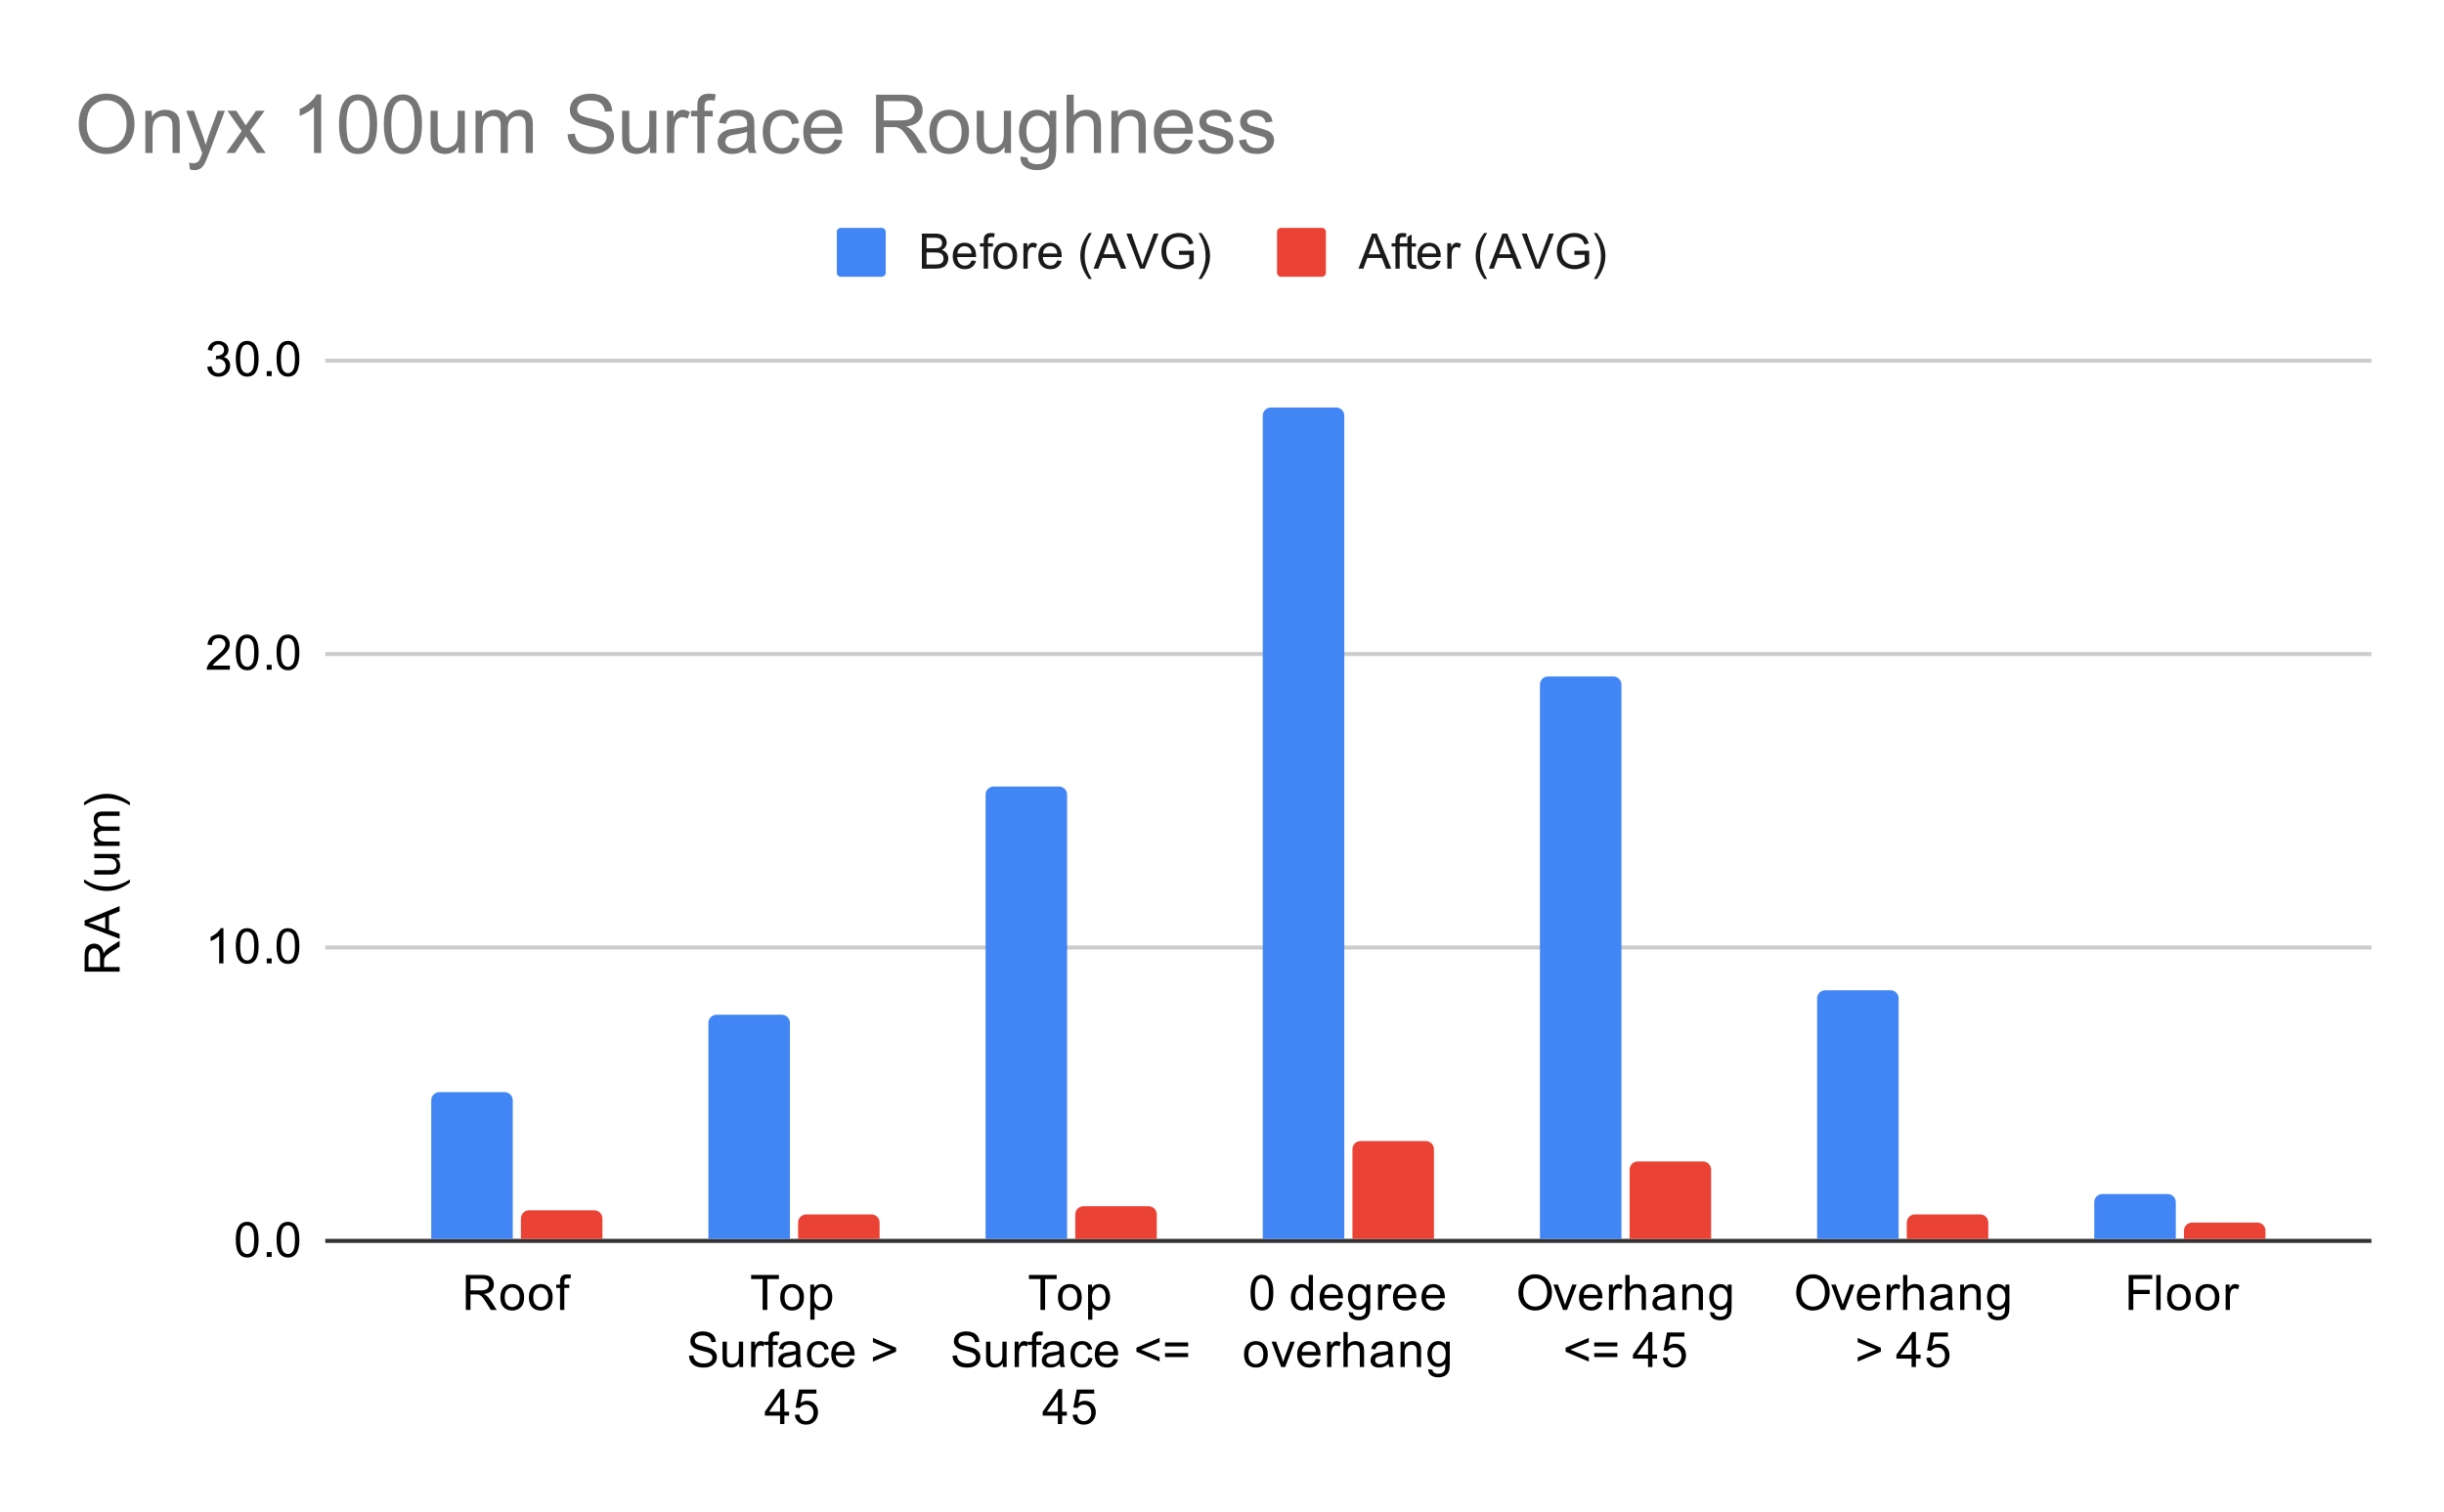 <?xml version="1.0" encoding="UTF-8"?>
<svg preserveAspectRatio="xMidYMid slice" xmlns:xlink="http://www.w3.org/1999/xlink" xmlns="http://www.w3.org/2000/svg" version="1.1" viewBox="0.0 0.0 600.0 371.0" fill="none" stroke="none" stroke-linecap="square" stroke-miterlimit="10" width="800px" height="495px">
  <path fill="#ffffff" d="M0 0L600.0 0L600.0 371.0L0 371.0L0 0Z" fill-rule="nonzero"></path>
  <path stroke="#333333" stroke-width="1.0" stroke-linecap="butt" d="M80.5 304.5L581.5 304.5" fill-rule="nonzero"></path>
  <path stroke="#cccccc" stroke-width="1.0" stroke-linecap="butt" d="M80.5 232.5L581.5 232.5" fill-rule="nonzero"></path>
  <path stroke="#cccccc" stroke-width="1.0" stroke-linecap="butt" d="M80.5 160.5L581.5 160.5" fill-rule="nonzero"></path>
  <path stroke="#cccccc" stroke-width="1.0" stroke-linecap="butt" d="M80.5 88.5L581.5 88.5" fill-rule="nonzero"></path>
  <clipPath id="id_0">
    <path d="M80.55 88.283L581.45 88.283L581.45 304.45L80.55 304.45L80.55 88.283Z" clip-rule="nonzero"></path>
  </clipPath>
  <path stroke="#000000" stroke-width="2.0" stroke-linecap="butt" stroke-opacity="0.0" clip-path="url(#id_0)" d="M126.0 304.0L106.0 304.0L106.0 270.0C106.0 268.895 106.895 268.0 108.0 268.0L124.0 268.0C125.105 268.0 126.0 268.895 126.0 270.0Z" fill-rule="nonzero"></path>
  <path fill="#4285f4" clip-path="url(#id_0)" d="M126.0 304.0L106.0 304.0L106.0 270.0C106.0 268.895 106.895 268.0 108.0 268.0L124.0 268.0C125.105 268.0 126.0 268.895 126.0 270.0Z" fill-rule="nonzero"></path>
  <path stroke="#000000" stroke-width="2.0" stroke-linecap="butt" stroke-opacity="0.0" clip-path="url(#id_0)" d="M194.0 304.0L174.0 304.0L174.0 251.0C174.0 249.895 174.895 249.0 176.0 249.0L192.0 249.0C193.105 249.0 194.0 249.895 194.0 251.0Z" fill-rule="nonzero"></path>
  <path fill="#4285f4" clip-path="url(#id_0)" d="M194.0 304.0L174.0 304.0L174.0 251.0C174.0 249.895 174.895 249.0 176.0 249.0L192.0 249.0C193.105 249.0 194.0 249.895 194.0 251.0Z" fill-rule="nonzero"></path>
  <path stroke="#000000" stroke-width="2.0" stroke-linecap="butt" stroke-opacity="0.0" clip-path="url(#id_0)" d="M262.0 304.0L242.0 304.0L242.0 195.0C242.0 193.895 242.895 193.0 244.0 193.0L260.0 193.0C261.105 193.0 262.0 193.895 262.0 195.0Z" fill-rule="nonzero"></path>
  <path fill="#4285f4" clip-path="url(#id_0)" d="M262.0 304.0L242.0 304.0L242.0 195.0C242.0 193.895 242.895 193.0 244.0 193.0L260.0 193.0C261.105 193.0 262.0 193.895 262.0 195.0Z" fill-rule="nonzero"></path>
  <path stroke="#000000" stroke-width="2.0" stroke-linecap="butt" stroke-opacity="0.0" clip-path="url(#id_0)" d="M330.0 304.0L310.0 304.0L310.0 102.0C310.0 100.895 310.895 100.0 312.0 100.0L328.0 100.0C329.105 100.0 330.0 100.895 330.0 102.0Z" fill-rule="nonzero"></path>
  <path fill="#4285f4" clip-path="url(#id_0)" d="M330.0 304.0L310.0 304.0L310.0 102.0C310.0 100.895 310.895 100.0 312.0 100.0L328.0 100.0C329.105 100.0 330.0 100.895 330.0 102.0Z" fill-rule="nonzero"></path>
  <path stroke="#000000" stroke-width="2.0" stroke-linecap="butt" stroke-opacity="0.0" clip-path="url(#id_0)" d="M398.0 304.0L378.0 304.0L378.0 168.0C378.0 166.895 378.895 166.0 380.0 166.0L396.0 166.0C397.105 166.0 398.0 166.895 398.0 168.0Z" fill-rule="nonzero"></path>
  <path fill="#4285f4" clip-path="url(#id_0)" d="M398.0 304.0L378.0 304.0L378.0 168.0C378.0 166.895 378.895 166.0 380.0 166.0L396.0 166.0C397.105 166.0 398.0 166.895 398.0 168.0Z" fill-rule="nonzero"></path>
  <path stroke="#000000" stroke-width="2.0" stroke-linecap="butt" stroke-opacity="0.0" clip-path="url(#id_0)" d="M466.0 304.0L446.0 304.0L446.0 245.0C446.0 243.895 446.895 243.0 448.0 243.0L464.0 243.0C465.105 243.0 466.0 243.895 466.0 245.0Z" fill-rule="nonzero"></path>
  <path fill="#4285f4" clip-path="url(#id_0)" d="M466.0 304.0L446.0 304.0L446.0 245.0C446.0 243.895 446.895 243.0 448.0 243.0L464.0 243.0C465.105 243.0 466.0 243.895 466.0 245.0Z" fill-rule="nonzero"></path>
  <path stroke="#000000" stroke-width="2.0" stroke-linecap="butt" stroke-opacity="0.0" clip-path="url(#id_0)" d="M534.0 304.0L514.0 304.0L514.0 295.0C514.0 293.895 514.895 293.0 516.0 293.0L532.0 293.0C533.105 293.0 534.0 293.895 534.0 295.0Z" fill-rule="nonzero"></path>
  <path fill="#4285f4" clip-path="url(#id_0)" d="M534.0 304.0L514.0 304.0L514.0 295.0C514.0 293.895 514.895 293.0 516.0 293.0L532.0 293.0C533.105 293.0 534.0 293.895 534.0 295.0Z" fill-rule="nonzero"></path>
  <path stroke="#000000" stroke-width="2.0" stroke-linecap="butt" stroke-opacity="0.0" clip-path="url(#id_0)" d="M148.0 304.0L128.0 304.0L128.0 299.0C128.0 297.895 128.895 297.0 130.0 297.0L146.0 297.0C147.105 297.0 148.0 297.895 148.0 299.0Z" fill-rule="nonzero"></path>
  <path fill="#ea4335" clip-path="url(#id_0)" d="M148.0 304.0L128.0 304.0L128.0 299.0C128.0 297.895 128.895 297.0 130.0 297.0L146.0 297.0C147.105 297.0 148.0 297.895 148.0 299.0Z" fill-rule="nonzero"></path>
  <path stroke="#000000" stroke-width="2.0" stroke-linecap="butt" stroke-opacity="0.0" clip-path="url(#id_0)" d="M216.0 304.0L196.0 304.0L196.0 300.0C196.0 298.895 196.895 298.0 198.0 298.0L214.0 298.0C215.105 298.0 216.0 298.895 216.0 300.0Z" fill-rule="nonzero"></path>
  <path fill="#ea4335" clip-path="url(#id_0)" d="M216.0 304.0L196.0 304.0L196.0 300.0C196.0 298.895 196.895 298.0 198.0 298.0L214.0 298.0C215.105 298.0 216.0 298.895 216.0 300.0Z" fill-rule="nonzero"></path>
  <path stroke="#000000" stroke-width="2.0" stroke-linecap="butt" stroke-opacity="0.0" clip-path="url(#id_0)" d="M284.0 304.0L264.0 304.0L264.0 298.0C264.0 296.895 264.895 296.0 266.0 296.0L282.0 296.0C283.105 296.0 284.0 296.895 284.0 298.0Z" fill-rule="nonzero"></path>
  <path fill="#ea4335" clip-path="url(#id_0)" d="M284.0 304.0L264.0 304.0L264.0 298.0C264.0 296.895 264.895 296.0 266.0 296.0L282.0 296.0C283.105 296.0 284.0 296.895 284.0 298.0Z" fill-rule="nonzero"></path>
  <path stroke="#000000" stroke-width="2.0" stroke-linecap="butt" stroke-opacity="0.0" clip-path="url(#id_0)" d="M352.0 304.0L332.0 304.0L332.0 282.0C332.0 280.895 332.895 280.0 334.0 280.0L350.0 280.0C351.105 280.0 352.0 280.895 352.0 282.0Z" fill-rule="nonzero"></path>
  <path fill="#ea4335" clip-path="url(#id_0)" d="M352.0 304.0L332.0 304.0L332.0 282.0C332.0 280.895 332.895 280.0 334.0 280.0L350.0 280.0C351.105 280.0 352.0 280.895 352.0 282.0Z" fill-rule="nonzero"></path>
  <path stroke="#000000" stroke-width="2.0" stroke-linecap="butt" stroke-opacity="0.0" clip-path="url(#id_0)" d="M420.0 304.0L400.0 304.0L400.0 287.0C400.0 285.895 400.895 285.0 402.0 285.0L418.0 285.0C419.105 285.0 420.0 285.895 420.0 287.0Z" fill-rule="nonzero"></path>
  <path fill="#ea4335" clip-path="url(#id_0)" d="M420.0 304.0L400.0 304.0L400.0 287.0C400.0 285.895 400.895 285.0 402.0 285.0L418.0 285.0C419.105 285.0 420.0 285.895 420.0 287.0Z" fill-rule="nonzero"></path>
  <path stroke="#000000" stroke-width="2.0" stroke-linecap="butt" stroke-opacity="0.0" clip-path="url(#id_0)" d="M488.0 304.0L468.0 304.0L468.0 300.0C468.0 298.895 468.895 298.0 470.0 298.0L486.0 298.0C487.105 298.0 488.0 298.895 488.0 300.0Z" fill-rule="nonzero"></path>
  <path fill="#ea4335" clip-path="url(#id_0)" d="M488.0 304.0L468.0 304.0L468.0 300.0C468.0 298.895 468.895 298.0 470.0 298.0L486.0 298.0C487.105 298.0 488.0 298.895 488.0 300.0Z" fill-rule="nonzero"></path>
  <path stroke="#000000" stroke-width="2.0" stroke-linecap="butt" stroke-opacity="0.0" clip-path="url(#id_0)" d="M556.0 304.0L536.0 304.0L536.0 302.0C536.0 300.895 536.895 300.0 538.0 300.0L554.0 300.0C555.105 300.0 556.0 300.895 556.0 302.0Z" fill-rule="nonzero"></path>
  <path fill="#ea4335" clip-path="url(#id_0)" d="M556.0 304.0L536.0 304.0L536.0 302.0C536.0 300.895 536.895 300.0 538.0 300.0L554.0 300.0C555.105 300.0 556.0 300.895 556.0 302.0Z" fill-rule="nonzero"></path>
  <path fill="#000000" d="M29.55 238.429L20.956 238.429L20.956 234.617Q20.956 233.46 21.191 232.867Q21.425 232.273 22.019 231.914Q22.597 231.554 23.3 231.554Q24.222 231.554 24.847 232.148Q25.472 232.742 25.644 233.976Q25.863 233.523 26.066 233.289Q26.519 232.789 27.206 232.351L29.55 230.851L29.55 232.289L27.769 233.414Q26.988 233.914 26.581 234.242Q26.175 234.554 26.019 234.82Q25.847 235.07 25.769 235.335Q25.738 235.523 25.738 235.96L25.738 237.289L29.55 237.289L29.55 238.429ZM24.753 237.289L24.753 234.835Q24.753 234.07 24.597 233.632Q24.425 233.179 24.081 232.96Q23.722 232.726 23.3 232.726Q22.691 232.726 22.3 233.179Q21.909 233.617 21.909 234.57L21.909 237.289L24.753 237.289ZM29.55 230.382L20.956 227.085L20.956 225.867L29.55 222.351L29.55 223.632L26.941 224.648L26.941 228.226L29.55 229.179L29.55 230.382ZM26.019 227.898L26.019 224.992L23.644 225.882Q22.566 226.304 21.863 226.492Q22.691 226.664 23.503 226.96L26.019 227.898ZM32.081 216.554Q30.972 217.429 29.503 218.039Q28.019 218.632 26.441 218.632Q25.05 218.632 23.769 218.195Q22.284 217.664 20.816 216.554L20.816 215.804Q22.034 216.507 22.55 216.742Q23.363 217.101 24.238 217.304Q25.331 217.554 26.441 217.554Q29.269 217.554 32.081 215.804L32.081 216.554ZM29.55 210.492L28.628 210.492Q29.691 211.226 29.691 212.476Q29.691 213.023 29.488 213.507Q29.269 213.976 28.956 214.21Q28.628 214.445 28.159 214.539Q27.863 214.601 27.175 214.601L23.331 214.601L23.331 213.539L26.784 213.539Q27.597 213.539 27.894 213.476Q28.3 213.382 28.55 213.07Q28.784 212.742 28.784 212.257Q28.784 211.789 28.55 211.382Q28.3 210.96 27.878 210.789Q27.456 210.601 26.659 210.601L23.331 210.601L23.331 209.554L29.55 209.554L29.55 210.492ZM29.55 207.57L23.331 207.57L23.331 206.632L24.206 206.632Q23.738 206.335 23.472 205.851Q23.191 205.367 23.191 204.742Q23.191 204.054 23.472 203.617Q23.753 203.164 24.269 202.992Q23.191 202.242 23.191 201.07Q23.191 200.132 23.706 199.648Q24.206 199.148 25.284 199.148L29.55 199.148L29.55 200.195L25.628 200.195Q25.003 200.195 24.722 200.304Q24.441 200.398 24.269 200.664Q24.097 200.929 24.097 201.304Q24.097 201.96 24.534 202.398Q24.972 202.82 25.941 202.82L29.55 202.82L29.55 203.882L25.503 203.882Q24.8 203.882 24.456 204.148Q24.097 204.398 24.097 204.976Q24.097 205.429 24.331 205.804Q24.566 206.179 25.019 206.351Q25.472 206.523 26.316 206.523L29.55 206.523L29.55 207.57ZM32.081 196.882L32.081 197.632Q29.269 195.882 26.441 195.882Q25.347 195.882 24.253 196.132Q23.378 196.335 22.566 196.695Q22.05 196.929 20.816 197.632L20.816 196.882Q22.284 195.789 23.769 195.257Q25.05 194.804 26.441 194.804Q28.019 194.804 29.503 195.414Q30.972 196.023 32.081 196.882Z" fill-rule="nonzero"></path>
  <path fill="#000000" d="M58.05 304.216Q58.05 302.684 58.362 301.762Q58.675 300.825 59.284 300.325Q59.909 299.825 60.847 299.825Q61.534 299.825 62.05 300.106Q62.581 300.387 62.925 300.919Q63.269 301.434 63.456 302.184Q63.644 302.934 63.644 304.216Q63.644 305.731 63.331 306.653Q63.034 307.575 62.409 308.091Q61.8 308.591 60.847 308.591Q59.612 308.591 58.894 307.7Q58.05 306.637 58.05 304.216ZM59.128 304.216Q59.128 306.325 59.628 307.028Q60.128 307.731 60.847 307.731Q61.581 307.731 62.066 307.028Q62.566 306.325 62.566 304.216Q62.566 302.091 62.066 301.403Q61.581 300.7 60.831 300.7Q60.112 300.7 59.675 301.309Q59.128 302.091 59.128 304.216ZM65.644 308.45L65.644 307.247L66.847 307.247L66.847 308.45L65.644 308.45ZM68.05 304.216Q68.05 302.684 68.362 301.762Q68.675 300.825 69.284 300.325Q69.909 299.825 70.847 299.825Q71.534 299.825 72.05 300.106Q72.581 300.387 72.925 300.919Q73.269 301.434 73.456 302.184Q73.644 302.934 73.644 304.216Q73.644 305.731 73.331 306.653Q73.034 307.575 72.409 308.091Q71.8 308.591 70.847 308.591Q69.612 308.591 68.894 307.7Q68.05 306.637 68.05 304.216ZM69.128 304.216Q69.128 306.325 69.628 307.028Q70.128 307.731 70.847 307.731Q71.581 307.731 72.066 307.028Q72.566 306.325 72.566 304.216Q72.566 302.091 72.066 301.403Q71.581 300.7 70.831 300.7Q70.112 300.7 69.675 301.309Q69.128 302.091 69.128 304.216Z" fill-rule="nonzero"></path>
  <path fill="#000000" d="M55.019 236.394L53.972 236.394L53.972 229.676Q53.581 230.035 52.956 230.41Q52.347 230.769 51.862 230.941L51.862 229.926Q52.737 229.504 53.394 228.926Q54.066 228.332 54.347 227.769L55.019 227.769L55.019 236.394ZM58.05 232.16Q58.05 230.629 58.362 229.707Q58.675 228.769 59.284 228.269Q59.909 227.769 60.847 227.769Q61.534 227.769 62.05 228.051Q62.581 228.332 62.925 228.863Q63.269 229.379 63.456 230.129Q63.644 230.879 63.644 232.16Q63.644 233.676 63.331 234.598Q63.034 235.519 62.409 236.035Q61.8 236.535 60.847 236.535Q59.612 236.535 58.894 235.644Q58.05 234.582 58.05 232.16ZM59.128 232.16Q59.128 234.269 59.628 234.973Q60.128 235.676 60.847 235.676Q61.581 235.676 62.066 234.973Q62.566 234.269 62.566 232.16Q62.566 230.035 62.066 229.348Q61.581 228.644 60.831 228.644Q60.112 228.644 59.675 229.254Q59.128 230.035 59.128 232.16ZM65.644 236.394L65.644 235.191L66.847 235.191L66.847 236.394L65.644 236.394ZM68.05 232.16Q68.05 230.629 68.362 229.707Q68.675 228.769 69.284 228.269Q69.909 227.769 70.847 227.769Q71.534 227.769 72.05 228.051Q72.581 228.332 72.925 228.863Q73.269 229.379 73.456 230.129Q73.644 230.879 73.644 232.16Q73.644 233.676 73.331 234.598Q73.034 235.519 72.409 236.035Q71.8 236.535 70.847 236.535Q69.612 236.535 68.894 235.644Q68.05 234.582 68.05 232.16ZM69.128 232.16Q69.128 234.269 69.628 234.973Q70.128 235.676 70.847 235.676Q71.581 235.676 72.066 234.973Q72.566 234.269 72.566 232.16Q72.566 230.035 72.066 229.348Q71.581 228.644 70.831 228.644Q70.112 228.644 69.675 229.254Q69.128 230.035 69.128 232.16Z" fill-rule="nonzero"></path>
  <path fill="#000000" d="M56.597 163.323L56.597 164.339L50.909 164.339Q50.909 163.964 51.034 163.605Q51.253 163.026 51.722 162.464Q52.206 161.901 53.112 161.167Q54.519 160.011 55.003 159.339Q55.503 158.667 55.503 158.073Q55.503 157.448 55.05 157.026Q54.597 156.589 53.878 156.589Q53.112 156.589 52.659 157.042Q52.206 157.495 52.191 158.308L51.112 158.198Q51.222 156.98 51.941 156.355Q52.675 155.714 53.909 155.714Q55.144 155.714 55.862 156.401Q56.581 157.089 56.581 158.105Q56.581 158.62 56.362 159.12Q56.159 159.605 55.659 160.167Q55.175 160.714 54.05 161.667Q53.097 162.464 52.816 162.761Q52.55 163.042 52.378 163.323L56.597 163.323ZM58.05 160.105Q58.05 158.573 58.362 157.651Q58.675 156.714 59.284 156.214Q59.909 155.714 60.847 155.714Q61.534 155.714 62.05 155.995Q62.581 156.276 62.925 156.808Q63.269 157.323 63.456 158.073Q63.644 158.823 63.644 160.105Q63.644 161.62 63.331 162.542Q63.034 163.464 62.409 163.98Q61.8 164.48 60.847 164.48Q59.612 164.48 58.894 163.589Q58.05 162.526 58.05 160.105ZM59.128 160.105Q59.128 162.214 59.628 162.917Q60.128 163.62 60.847 163.62Q61.581 163.62 62.066 162.917Q62.566 162.214 62.566 160.105Q62.566 157.98 62.066 157.292Q61.581 156.589 60.831 156.589Q60.112 156.589 59.675 157.198Q59.128 157.98 59.128 160.105ZM65.644 164.339L65.644 163.136L66.847 163.136L66.847 164.339L65.644 164.339ZM68.05 160.105Q68.05 158.573 68.362 157.651Q68.675 156.714 69.284 156.214Q69.909 155.714 70.847 155.714Q71.534 155.714 72.05 155.995Q72.581 156.276 72.925 156.808Q73.269 157.323 73.456 158.073Q73.644 158.823 73.644 160.105Q73.644 161.62 73.331 162.542Q73.034 163.464 72.409 163.98Q71.8 164.48 70.847 164.48Q69.612 164.48 68.894 163.589Q68.05 162.526 68.05 160.105ZM69.128 160.105Q69.128 162.214 69.628 162.917Q70.128 163.62 70.847 163.62Q71.581 163.62 72.066 162.917Q72.566 162.214 72.566 160.105Q72.566 157.98 72.066 157.292Q71.581 156.589 70.831 156.589Q70.112 156.589 69.675 157.198Q69.128 157.98 69.128 160.105Z" fill-rule="nonzero"></path>
  <path fill="#000000" d="M51.05 90.018L52.112 89.877Q52.284 90.768 52.722 91.174Q53.159 91.565 53.784 91.565Q54.534 91.565 55.05 91.049Q55.566 90.533 55.566 89.768Q55.566 89.049 55.081 88.58Q54.612 88.096 53.878 88.096Q53.581 88.096 53.128 88.221L53.253 87.283Q53.362 87.299 53.425 87.299Q54.097 87.299 54.628 86.955Q55.175 86.596 55.175 85.861Q55.175 85.283 54.784 84.908Q54.394 84.518 53.769 84.518Q53.159 84.518 52.737 84.908Q52.331 85.299 52.222 86.065L51.159 85.877Q51.347 84.83 52.034 84.252Q52.722 83.658 53.737 83.658Q54.441 83.658 55.034 83.971Q55.628 84.268 55.941 84.783Q56.253 85.299 56.253 85.893Q56.253 86.44 55.956 86.908Q55.659 87.361 55.081 87.627Q55.831 87.799 56.253 88.361Q56.675 88.908 56.675 89.752Q56.675 90.877 55.847 91.658Q55.034 92.44 53.784 92.44Q52.659 92.44 51.909 91.768Q51.159 91.08 51.05 90.018ZM58.05 88.049Q58.05 86.518 58.362 85.596Q58.675 84.658 59.284 84.158Q59.909 83.658 60.847 83.658Q61.534 83.658 62.05 83.94Q62.581 84.221 62.925 84.752Q63.269 85.268 63.456 86.018Q63.644 86.768 63.644 88.049Q63.644 89.565 63.331 90.486Q63.034 91.408 62.409 91.924Q61.8 92.424 60.847 92.424Q59.612 92.424 58.894 91.533Q58.05 90.471 58.05 88.049ZM59.128 88.049Q59.128 90.158 59.628 90.861Q60.128 91.565 60.847 91.565Q61.581 91.565 62.066 90.861Q62.566 90.158 62.566 88.049Q62.566 85.924 62.066 85.236Q61.581 84.533 60.831 84.533Q60.112 84.533 59.675 85.143Q59.128 85.924 59.128 88.049ZM65.644 92.283L65.644 91.08L66.847 91.08L66.847 92.283L65.644 92.283ZM68.05 88.049Q68.05 86.518 68.362 85.596Q68.675 84.658 69.284 84.158Q69.909 83.658 70.847 83.658Q71.534 83.658 72.05 83.94Q72.581 84.221 72.925 84.752Q73.269 85.268 73.456 86.018Q73.644 86.768 73.644 88.049Q73.644 89.565 73.331 90.486Q73.034 91.408 72.409 91.924Q71.8 92.424 70.847 92.424Q69.612 92.424 68.894 91.533Q68.05 90.471 68.05 88.049ZM69.128 88.049Q69.128 90.158 69.628 90.861Q70.128 91.565 70.847 91.565Q71.581 91.565 72.066 90.861Q72.566 90.158 72.566 88.049Q72.566 85.924 72.066 85.236Q71.581 84.533 70.831 84.533Q70.112 84.533 69.675 85.143Q69.128 85.924 69.128 88.049Z" fill-rule="nonzero"></path>
  <path fill="#000000" d="M114.489 321.45L114.489 312.856L118.301 312.856Q119.457 312.856 120.051 313.091Q120.645 313.325 121.004 313.919Q121.364 314.497 121.364 315.2Q121.364 316.122 120.77 316.747Q120.176 317.372 118.942 317.544Q119.395 317.762 119.629 317.966Q120.129 318.419 120.567 319.106L122.067 321.45L120.629 321.45L119.504 319.669Q119.004 318.887 118.676 318.481Q118.364 318.075 118.098 317.919Q117.848 317.747 117.582 317.669Q117.395 317.637 116.957 317.637L115.629 317.637L115.629 321.45L114.489 321.45ZM115.629 316.653L118.082 316.653Q118.848 316.653 119.285 316.497Q119.739 316.325 119.957 315.981Q120.192 315.622 120.192 315.2Q120.192 314.591 119.739 314.2Q119.301 313.809 118.348 313.809L115.629 313.809L115.629 316.653ZM122.957 318.341Q122.957 316.606 123.91 315.778Q124.707 315.091 125.864 315.091Q127.145 315.091 127.957 315.934Q128.785 316.762 128.785 318.247Q128.785 319.45 128.426 320.137Q128.067 320.825 127.364 321.216Q126.676 321.591 125.864 321.591Q124.567 321.591 123.754 320.762Q122.957 319.919 122.957 318.341ZM124.035 318.341Q124.035 319.528 124.551 320.122Q125.082 320.716 125.864 320.716Q126.66 320.716 127.176 320.122Q127.692 319.528 127.692 318.309Q127.692 317.153 127.16 316.559Q126.645 315.966 125.864 315.966Q125.082 315.966 124.551 316.559Q124.035 317.137 124.035 318.341ZM129.957 318.341Q129.957 316.606 130.91 315.778Q131.707 315.091 132.864 315.091Q134.145 315.091 134.957 315.934Q135.785 316.762 135.785 318.247Q135.785 319.45 135.426 320.137Q135.067 320.825 134.364 321.216Q133.676 321.591 132.864 321.591Q131.567 321.591 130.754 320.762Q129.957 319.919 129.957 318.341ZM131.035 318.341Q131.035 319.528 131.551 320.122Q132.082 320.716 132.864 320.716Q133.66 320.716 134.176 320.122Q134.692 319.528 134.692 318.309Q134.692 317.153 134.16 316.559Q133.645 315.966 132.864 315.966Q132.082 315.966 131.551 316.559Q131.035 317.137 131.035 318.341ZM137.598 321.45L137.598 316.044L136.66 316.044L136.66 315.231L137.598 315.231L137.598 314.559Q137.598 313.934 137.707 313.637Q137.864 313.216 138.239 312.966Q138.629 312.716 139.317 312.716Q139.77 312.716 140.301 312.825L140.145 313.731Q139.817 313.684 139.52 313.684Q139.035 313.684 138.832 313.887Q138.645 314.091 138.645 314.653L138.645 315.231L139.864 315.231L139.864 316.044L138.645 316.044L138.645 321.45L137.598 321.45Z" fill-rule="nonzero"></path>
  <path fill="#000000" d="M187.31 321.45L187.31 313.872L184.482 313.872L184.482 312.856L191.294 312.856L191.294 313.872L188.451 313.872L188.451 321.45L187.31 321.45ZM191.607 318.341Q191.607 316.606 192.56 315.778Q193.357 315.091 194.513 315.091Q195.794 315.091 196.607 315.934Q197.435 316.762 197.435 318.247Q197.435 319.45 197.076 320.137Q196.716 320.825 196.013 321.216Q195.326 321.591 194.513 321.591Q193.216 321.591 192.404 320.762Q191.607 319.919 191.607 318.341ZM192.685 318.341Q192.685 319.528 193.201 320.122Q193.732 320.716 194.513 320.716Q195.31 320.716 195.826 320.122Q196.341 319.528 196.341 318.309Q196.341 317.153 195.81 316.559Q195.294 315.966 194.513 315.966Q193.732 315.966 193.201 316.559Q192.685 317.137 192.685 318.341ZM198.998 323.841L198.998 315.231L199.951 315.231L199.951 316.028Q200.294 315.559 200.716 315.325Q201.154 315.091 201.763 315.091Q202.56 315.091 203.169 315.497Q203.779 315.903 204.076 316.653Q204.388 317.403 204.388 318.294Q204.388 319.247 204.044 320.012Q203.716 320.778 203.06 321.184Q202.404 321.591 201.685 321.591Q201.154 321.591 200.732 321.372Q200.31 321.137 200.044 320.809L200.044 323.841L198.998 323.841ZM199.951 318.372Q199.951 319.575 200.435 320.153Q200.919 320.716 201.607 320.716Q202.31 320.716 202.81 320.122Q203.31 319.528 203.31 318.278Q203.31 317.091 202.826 316.512Q202.341 315.919 201.654 315.919Q200.982 315.919 200.466 316.544Q199.951 317.169 199.951 318.372Z" fill-rule="nonzero"></path>
  <path fill="#000000" d="M169.248 332.684L170.31 332.591Q170.388 333.247 170.669 333.653Q170.951 334.059 171.529 334.325Q172.123 334.575 172.857 334.575Q173.498 334.575 173.998 334.387Q174.498 334.184 174.732 333.856Q174.982 333.512 174.982 333.122Q174.982 332.716 174.748 332.419Q174.513 332.106 173.982 331.903Q173.623 331.762 172.435 331.481Q171.263 331.2 170.794 330.95Q170.169 330.622 169.873 330.153Q169.576 329.669 169.576 329.075Q169.576 328.434 169.935 327.872Q170.31 327.294 171.013 327.012Q171.732 326.716 172.591 326.716Q173.544 326.716 174.279 327.028Q175.013 327.325 175.404 327.934Q175.794 328.528 175.826 329.278L174.732 329.356Q174.638 328.544 174.123 328.137Q173.623 327.716 172.638 327.716Q171.607 327.716 171.138 328.091Q170.669 328.466 170.669 328.997Q170.669 329.466 170.998 329.762Q171.326 330.059 172.701 330.372Q174.091 330.684 174.607 330.919Q175.357 331.278 175.716 331.809Q176.076 332.325 176.076 333.028Q176.076 333.716 175.685 334.325Q175.294 334.919 174.56 335.262Q173.826 335.591 172.904 335.591Q171.732 335.591 170.935 335.262Q170.154 334.919 169.701 334.231Q169.263 333.544 169.248 332.684ZM181.576 335.45L181.576 334.528Q180.841 335.591 179.591 335.591Q179.044 335.591 178.56 335.387Q178.091 335.169 177.857 334.856Q177.623 334.528 177.529 334.059Q177.466 333.762 177.466 333.075L177.466 329.231L178.529 329.231L178.529 332.684Q178.529 333.497 178.591 333.794Q178.685 334.2 178.998 334.45Q179.326 334.684 179.81 334.684Q180.279 334.684 180.685 334.45Q181.107 334.2 181.279 333.778Q181.466 333.356 181.466 332.559L181.466 329.231L182.513 329.231L182.513 335.45L181.576 335.45ZM184.482 335.45L184.482 329.231L185.435 329.231L185.435 330.169Q185.794 329.512 186.091 329.309Q186.404 329.091 186.779 329.091Q187.31 329.091 187.857 329.419L187.498 330.403Q187.107 330.169 186.732 330.169Q186.373 330.169 186.091 330.387Q185.826 330.591 185.716 330.966Q185.529 331.528 185.529 332.184L185.529 335.45L184.482 335.45ZM188.748 335.45L188.748 330.044L187.81 330.044L187.81 329.231L188.748 329.231L188.748 328.559Q188.748 327.934 188.857 327.637Q189.013 327.216 189.388 326.966Q189.779 326.716 190.466 326.716Q190.919 326.716 191.451 326.825L191.294 327.731Q190.966 327.684 190.669 327.684Q190.185 327.684 189.982 327.887Q189.794 328.091 189.794 328.653L189.794 329.231L191.013 329.231L191.013 330.044L189.794 330.044L189.794 335.45L188.748 335.45ZM195.56 334.684Q194.966 335.184 194.419 335.387Q193.888 335.591 193.263 335.591Q192.232 335.591 191.685 335.091Q191.138 334.591 191.138 333.809Q191.138 333.356 191.341 332.981Q191.544 332.591 191.888 332.372Q192.232 332.137 192.654 332.028Q192.951 331.934 193.591 331.856Q194.857 331.716 195.466 331.497Q195.466 331.278 195.466 331.231Q195.466 330.575 195.169 330.309Q194.763 329.966 193.966 329.966Q193.232 329.966 192.873 330.231Q192.513 330.481 192.341 331.137L191.31 330.997Q191.451 330.341 191.779 329.934Q192.107 329.528 192.716 329.309Q193.326 329.091 194.123 329.091Q194.919 329.091 195.419 329.278Q195.919 329.466 196.154 329.747Q196.388 330.028 196.482 330.466Q196.529 330.731 196.529 331.434L196.529 332.841Q196.529 334.309 196.591 334.7Q196.669 335.091 196.873 335.45L195.763 335.45Q195.607 335.122 195.56 334.684ZM195.466 332.325Q194.888 332.559 193.748 332.731Q193.091 332.825 192.826 332.95Q192.56 333.059 192.404 333.278Q192.263 333.497 192.263 333.778Q192.263 334.2 192.576 334.481Q192.904 334.762 193.513 334.762Q194.123 334.762 194.591 334.497Q195.076 334.231 195.294 333.762Q195.466 333.403 195.466 332.716L195.466 332.325ZM202.56 333.169L203.591 333.309Q203.419 334.372 202.716 334.981Q202.013 335.591 200.998 335.591Q199.716 335.591 198.935 334.762Q198.169 333.919 198.169 332.356Q198.169 331.356 198.498 330.606Q198.841 329.841 199.513 329.466Q200.201 329.091 201.013 329.091Q202.013 329.091 202.654 329.606Q203.31 330.106 203.498 331.059L202.466 331.216Q202.326 330.591 201.951 330.278Q201.576 329.95 201.044 329.95Q200.248 329.95 199.748 330.528Q199.248 331.091 199.248 332.325Q199.248 333.591 199.732 334.153Q200.216 334.716 200.982 334.716Q201.607 334.716 202.013 334.341Q202.435 333.966 202.56 333.169ZM208.748 333.45L209.841 333.575Q209.591 334.528 208.888 335.059Q208.185 335.591 207.107 335.591Q205.748 335.591 204.935 334.747Q204.138 333.903 204.138 332.387Q204.138 330.825 204.951 329.966Q205.763 329.091 207.044 329.091Q208.294 329.091 209.076 329.934Q209.873 330.778 209.873 332.325Q209.873 332.419 209.873 332.606L205.232 332.606Q205.294 333.637 205.81 334.184Q206.326 334.716 207.107 334.716Q207.685 334.716 208.091 334.419Q208.513 334.106 208.748 333.45ZM205.294 331.747L208.763 331.747Q208.701 330.95 208.373 330.559Q207.857 329.95 207.06 329.95Q206.326 329.95 205.826 330.434Q205.341 330.919 205.294 331.747ZM220.044 331.7L214.357 334.122L214.357 333.075L218.857 331.2L214.357 329.356L214.357 328.309L220.044 330.716L220.044 331.7Z" fill-rule="nonzero"></path>
  <path fill="#000000" d="M191.576 349.45L191.576 347.387L187.857 347.387L187.857 346.419L191.779 340.856L192.638 340.856L192.638 346.419L193.794 346.419L193.794 347.387L192.638 347.387L192.638 349.45L191.576 349.45ZM191.576 346.419L191.576 342.559L188.888 346.419L191.576 346.419ZM195.201 347.2L196.31 347.106Q196.435 347.919 196.873 348.325Q197.326 348.731 197.966 348.731Q198.716 348.731 199.248 348.153Q199.779 347.575 199.779 346.637Q199.779 345.731 199.263 345.216Q198.763 344.684 197.935 344.684Q197.435 344.684 197.013 344.919Q196.607 345.153 196.373 345.512L195.388 345.387L196.216 340.981L200.498 340.981L200.498 341.981L197.06 341.981L196.607 344.294Q197.373 343.747 198.216 343.747Q199.341 343.747 200.107 344.528Q200.888 345.309 200.888 346.544Q200.888 347.7 200.216 348.559Q199.388 349.591 197.966 349.591Q196.794 349.591 196.044 348.934Q195.31 348.278 195.201 347.2Z" fill-rule="nonzero"></path>
  <path fill="#000000" d="M255.46 321.45L255.46 313.872L252.632 313.872L252.632 312.856L259.444 312.856L259.444 313.872L256.6 313.872L256.6 321.45L255.46 321.45ZM259.757 318.341Q259.757 316.606 260.71 315.778Q261.507 315.091 262.663 315.091Q263.944 315.091 264.757 315.934Q265.585 316.762 265.585 318.247Q265.585 319.45 265.225 320.137Q264.866 320.825 264.163 321.216Q263.475 321.591 262.663 321.591Q261.366 321.591 260.553 320.762Q259.757 319.919 259.757 318.341ZM260.835 318.341Q260.835 319.528 261.35 320.122Q261.882 320.716 262.663 320.716Q263.46 320.716 263.975 320.122Q264.491 319.528 264.491 318.309Q264.491 317.153 263.96 316.559Q263.444 315.966 262.663 315.966Q261.882 315.966 261.35 316.559Q260.835 317.137 260.835 318.341ZM267.147 323.841L267.147 315.231L268.1 315.231L268.1 316.028Q268.444 315.559 268.866 315.325Q269.303 315.091 269.913 315.091Q270.71 315.091 271.319 315.497Q271.928 315.903 272.225 316.653Q272.538 317.403 272.538 318.294Q272.538 319.247 272.194 320.012Q271.866 320.778 271.21 321.184Q270.553 321.591 269.835 321.591Q269.303 321.591 268.882 321.372Q268.46 321.137 268.194 320.809L268.194 323.841L267.147 323.841ZM268.1 318.372Q268.1 319.575 268.585 320.153Q269.069 320.716 269.757 320.716Q270.46 320.716 270.96 320.122Q271.46 319.528 271.46 318.278Q271.46 317.091 270.975 316.512Q270.491 315.919 269.803 315.919Q269.132 315.919 268.616 316.544Q268.1 317.169 268.1 318.372Z" fill-rule="nonzero"></path>
  <path fill="#000000" d="M233.897 332.684L234.96 332.591Q235.038 333.247 235.319 333.653Q235.6 334.059 236.178 334.325Q236.772 334.575 237.507 334.575Q238.147 334.575 238.647 334.387Q239.147 334.184 239.382 333.856Q239.632 333.512 239.632 333.122Q239.632 332.716 239.397 332.419Q239.163 332.106 238.632 331.903Q238.272 331.762 237.085 331.481Q235.913 331.2 235.444 330.95Q234.819 330.622 234.522 330.153Q234.225 329.669 234.225 329.075Q234.225 328.434 234.585 327.872Q234.96 327.294 235.663 327.012Q236.382 326.716 237.241 326.716Q238.194 326.716 238.928 327.028Q239.663 327.325 240.053 327.934Q240.444 328.528 240.475 329.278L239.382 329.356Q239.288 328.544 238.772 328.137Q238.272 327.716 237.288 327.716Q236.257 327.716 235.788 328.091Q235.319 328.466 235.319 328.997Q235.319 329.466 235.647 329.762Q235.975 330.059 237.35 330.372Q238.741 330.684 239.257 330.919Q240.007 331.278 240.366 331.809Q240.725 332.325 240.725 333.028Q240.725 333.716 240.335 334.325Q239.944 334.919 239.21 335.262Q238.475 335.591 237.553 335.591Q236.382 335.591 235.585 335.262Q234.803 334.919 234.35 334.231Q233.913 333.544 233.897 332.684ZM246.225 335.45L246.225 334.528Q245.491 335.591 244.241 335.591Q243.694 335.591 243.21 335.387Q242.741 335.169 242.507 334.856Q242.272 334.528 242.178 334.059Q242.116 333.762 242.116 333.075L242.116 329.231L243.178 329.231L243.178 332.684Q243.178 333.497 243.241 333.794Q243.335 334.2 243.647 334.45Q243.975 334.684 244.46 334.684Q244.928 334.684 245.335 334.45Q245.757 334.2 245.928 333.778Q246.116 333.356 246.116 332.559L246.116 329.231L247.163 329.231L247.163 335.45L246.225 335.45ZM249.132 335.45L249.132 329.231L250.085 329.231L250.085 330.169Q250.444 329.512 250.741 329.309Q251.053 329.091 251.428 329.091Q251.96 329.091 252.507 329.419L252.147 330.403Q251.757 330.169 251.382 330.169Q251.022 330.169 250.741 330.387Q250.475 330.591 250.366 330.966Q250.178 331.528 250.178 332.184L250.178 335.45L249.132 335.45ZM253.397 335.45L253.397 330.044L252.46 330.044L252.46 329.231L253.397 329.231L253.397 328.559Q253.397 327.934 253.507 327.637Q253.663 327.216 254.038 326.966Q254.428 326.716 255.116 326.716Q255.569 326.716 256.1 326.825L255.944 327.731Q255.616 327.684 255.319 327.684Q254.835 327.684 254.632 327.887Q254.444 328.091 254.444 328.653L254.444 329.231L255.663 329.231L255.663 330.044L254.444 330.044L254.444 335.45L253.397 335.45ZM260.21 334.684Q259.616 335.184 259.069 335.387Q258.538 335.591 257.913 335.591Q256.882 335.591 256.335 335.091Q255.788 334.591 255.788 333.809Q255.788 333.356 255.991 332.981Q256.194 332.591 256.538 332.372Q256.882 332.137 257.303 332.028Q257.6 331.934 258.241 331.856Q259.507 331.716 260.116 331.497Q260.116 331.278 260.116 331.231Q260.116 330.575 259.819 330.309Q259.413 329.966 258.616 329.966Q257.882 329.966 257.522 330.231Q257.163 330.481 256.991 331.137L255.96 330.997Q256.1 330.341 256.428 329.934Q256.757 329.528 257.366 329.309Q257.975 329.091 258.772 329.091Q259.569 329.091 260.069 329.278Q260.569 329.466 260.803 329.747Q261.038 330.028 261.132 330.466Q261.178 330.731 261.178 331.434L261.178 332.841Q261.178 334.309 261.241 334.7Q261.319 335.091 261.522 335.45L260.413 335.45Q260.257 335.122 260.21 334.684ZM260.116 332.325Q259.538 332.559 258.397 332.731Q257.741 332.825 257.475 332.95Q257.21 333.059 257.053 333.278Q256.913 333.497 256.913 333.778Q256.913 334.2 257.225 334.481Q257.553 334.762 258.163 334.762Q258.772 334.762 259.241 334.497Q259.725 334.231 259.944 333.762Q260.116 333.403 260.116 332.716L260.116 332.325ZM267.21 333.169L268.241 333.309Q268.069 334.372 267.366 334.981Q266.663 335.591 265.647 335.591Q264.366 335.591 263.585 334.762Q262.819 333.919 262.819 332.356Q262.819 331.356 263.147 330.606Q263.491 329.841 264.163 329.466Q264.85 329.091 265.663 329.091Q266.663 329.091 267.303 329.606Q267.96 330.106 268.147 331.059L267.116 331.216Q266.975 330.591 266.6 330.278Q266.225 329.95 265.694 329.95Q264.897 329.95 264.397 330.528Q263.897 331.091 263.897 332.325Q263.897 333.591 264.382 334.153Q264.866 334.716 265.632 334.716Q266.257 334.716 266.663 334.341Q267.085 333.966 267.21 333.169ZM273.397 333.45L274.491 333.575Q274.241 334.528 273.538 335.059Q272.835 335.591 271.757 335.591Q270.397 335.591 269.585 334.747Q268.788 333.903 268.788 332.387Q268.788 330.825 269.6 329.966Q270.413 329.091 271.694 329.091Q272.944 329.091 273.725 329.934Q274.522 330.778 274.522 332.325Q274.522 332.419 274.522 332.606L269.882 332.606Q269.944 333.637 270.46 334.184Q270.975 334.716 271.757 334.716Q272.335 334.716 272.741 334.419Q273.163 334.106 273.397 333.45ZM269.944 331.747L273.413 331.747Q273.35 330.95 273.022 330.559Q272.507 329.95 271.71 329.95Q270.975 329.95 270.475 330.434Q269.991 330.919 269.944 331.747ZM279.007 331.7L279.007 330.716L284.694 328.309L284.694 329.356L280.178 331.2L284.694 333.075L284.694 334.122L279.007 331.7ZM291.694 330.403L286.022 330.403L286.022 329.419L291.694 329.419L291.694 330.403ZM291.694 333.012L286.022 333.012L286.022 332.028L291.694 332.028L291.694 333.012Z" fill-rule="nonzero"></path>
  <path fill="#000000" d="M259.725 349.45L259.725 347.387L256.007 347.387L256.007 346.419L259.928 340.856L260.788 340.856L260.788 346.419L261.944 346.419L261.944 347.387L260.788 347.387L260.788 349.45L259.725 349.45ZM259.725 346.419L259.725 342.559L257.038 346.419L259.725 346.419ZM263.35 347.2L264.46 347.106Q264.585 347.919 265.022 348.325Q265.475 348.731 266.116 348.731Q266.866 348.731 267.397 348.153Q267.928 347.575 267.928 346.637Q267.928 345.731 267.413 345.216Q266.913 344.684 266.085 344.684Q265.585 344.684 265.163 344.919Q264.757 345.153 264.522 345.512L263.538 345.387L264.366 340.981L268.647 340.981L268.647 341.981L265.21 341.981L264.757 344.294Q265.522 343.747 266.366 343.747Q267.491 343.747 268.257 344.528Q269.038 345.309 269.038 346.544Q269.038 347.7 268.366 348.559Q267.538 349.591 266.116 349.591Q264.944 349.591 264.194 348.934Q263.46 348.278 263.35 347.2Z" fill-rule="nonzero"></path>
  <path fill="#000000" d="M307.0 317.216Q307.0 315.684 307.312 314.762Q307.625 313.825 308.234 313.325Q308.859 312.825 309.797 312.825Q310.484 312.825 311.0 313.106Q311.531 313.387 311.875 313.919Q312.219 314.434 312.406 315.184Q312.594 315.934 312.594 317.216Q312.594 318.731 312.281 319.653Q311.984 320.575 311.359 321.091Q310.75 321.591 309.797 321.591Q308.562 321.591 307.844 320.7Q307.0 319.637 307.0 317.216ZM308.078 317.216Q308.078 319.325 308.578 320.028Q309.078 320.731 309.797 320.731Q310.531 320.731 311.016 320.028Q311.516 319.325 311.516 317.216Q311.516 315.091 311.016 314.403Q310.531 313.7 309.781 313.7Q309.062 313.7 308.625 314.309Q308.078 315.091 308.078 317.216ZM321.328 321.45L321.328 320.669Q320.734 321.591 319.594 321.591Q318.844 321.591 318.219 321.184Q317.594 320.762 317.25 320.028Q316.906 319.294 316.906 318.341Q316.906 317.419 317.219 316.653Q317.531 315.887 318.156 315.497Q318.781 315.091 319.547 315.091Q320.109 315.091 320.547 315.325Q320.984 315.559 321.266 315.934L321.266 312.856L322.312 312.856L322.312 321.45L321.328 321.45ZM318.0 318.341Q318.0 319.544 318.5 320.137Q319.0 320.716 319.688 320.716Q320.375 320.716 320.859 320.153Q321.344 319.591 321.344 318.434Q321.344 317.153 320.844 316.559Q320.359 315.966 319.641 315.966Q318.938 315.966 318.469 316.544Q318.0 317.106 318.0 318.341ZM328.547 319.45L329.641 319.575Q329.391 320.528 328.688 321.059Q327.984 321.591 326.906 321.591Q325.547 321.591 324.734 320.747Q323.938 319.903 323.938 318.387Q323.938 316.825 324.75 315.966Q325.562 315.091 326.844 315.091Q328.094 315.091 328.875 315.934Q329.672 316.778 329.672 318.325Q329.672 318.419 329.672 318.606L325.031 318.606Q325.094 319.637 325.609 320.184Q326.125 320.716 326.906 320.716Q327.484 320.716 327.891 320.419Q328.312 320.106 328.547 319.45ZM325.094 317.747L328.562 317.747Q328.5 316.95 328.172 316.559Q327.656 315.95 326.859 315.95Q326.125 315.95 325.625 316.434Q325.141 316.919 325.094 317.747ZM331.094 321.966L332.125 322.122Q332.188 322.591 332.484 322.809Q332.875 323.106 333.547 323.106Q334.281 323.106 334.672 322.809Q335.078 322.512 335.219 321.997Q335.312 321.669 335.297 320.637Q334.609 321.45 333.578 321.45Q332.297 321.45 331.594 320.528Q330.891 319.591 330.891 318.309Q330.891 317.419 331.203 316.669Q331.531 315.903 332.141 315.497Q332.75 315.091 333.578 315.091Q334.688 315.091 335.406 315.981L335.406 315.231L336.375 315.231L336.375 320.606Q336.375 322.059 336.078 322.669Q335.781 323.278 335.141 323.622Q334.5 323.981 333.562 323.981Q332.453 323.981 331.766 323.481Q331.078 322.981 331.094 321.966ZM331.969 318.231Q331.969 319.45 332.453 320.012Q332.938 320.575 333.672 320.575Q334.406 320.575 334.891 320.012Q335.391 319.45 335.391 318.262Q335.391 317.122 334.875 316.544Q334.375 315.966 333.656 315.966Q332.953 315.966 332.453 316.544Q331.969 317.106 331.969 318.231ZM338.281 321.45L338.281 315.231L339.234 315.231L339.234 316.169Q339.594 315.512 339.891 315.309Q340.203 315.091 340.578 315.091Q341.109 315.091 341.656 315.419L341.297 316.403Q340.906 316.169 340.531 316.169Q340.172 316.169 339.891 316.387Q339.625 316.591 339.516 316.966Q339.328 317.528 339.328 318.184L339.328 321.45L338.281 321.45ZM346.547 319.45L347.641 319.575Q347.391 320.528 346.688 321.059Q345.984 321.591 344.906 321.591Q343.547 321.591 342.734 320.747Q341.938 319.903 341.938 318.387Q341.938 316.825 342.75 315.966Q343.562 315.091 344.844 315.091Q346.094 315.091 346.875 315.934Q347.672 316.778 347.672 318.325Q347.672 318.419 347.672 318.606L343.031 318.606Q343.094 319.637 343.609 320.184Q344.125 320.716 344.906 320.716Q345.484 320.716 345.891 320.419Q346.312 320.106 346.547 319.45ZM343.094 317.747L346.562 317.747Q346.5 316.95 346.172 316.559Q345.656 315.95 344.859 315.95Q344.125 315.95 343.625 316.434Q343.141 316.919 343.094 317.747ZM353.547 319.45L354.641 319.575Q354.391 320.528 353.688 321.059Q352.984 321.591 351.906 321.591Q350.547 321.591 349.734 320.747Q348.938 319.903 348.938 318.387Q348.938 316.825 349.75 315.966Q350.562 315.091 351.844 315.091Q353.094 315.091 353.875 315.934Q354.672 316.778 354.672 318.325Q354.672 318.419 354.672 318.606L350.031 318.606Q350.094 319.637 350.609 320.184Q351.125 320.716 351.906 320.716Q352.484 320.716 352.891 320.419Q353.312 320.106 353.547 319.45ZM350.094 317.747L353.562 317.747Q353.5 316.95 353.172 316.559Q352.656 315.95 351.859 315.95Q351.125 315.95 350.625 316.434Q350.141 316.919 350.094 317.747Z" fill-rule="nonzero"></path>
  <path fill="#000000" d="M305.406 332.341Q305.406 330.606 306.359 329.778Q307.156 329.091 308.312 329.091Q309.594 329.091 310.406 329.934Q311.234 330.762 311.234 332.247Q311.234 333.45 310.875 334.137Q310.516 334.825 309.812 335.216Q309.125 335.591 308.312 335.591Q307.016 335.591 306.203 334.762Q305.406 333.919 305.406 332.341ZM306.484 332.341Q306.484 333.528 307.0 334.122Q307.531 334.716 308.312 334.716Q309.109 334.716 309.625 334.122Q310.141 333.528 310.141 332.309Q310.141 331.153 309.609 330.559Q309.094 329.966 308.312 329.966Q307.531 329.966 307.0 330.559Q306.484 331.137 306.484 332.341ZM314.516 335.45L312.156 329.231L313.266 329.231L314.609 332.95Q314.812 333.559 315.0 334.2Q315.141 333.716 315.391 333.028L316.781 329.231L317.859 329.231L315.5 335.45L314.516 335.45ZM323.047 333.45L324.141 333.575Q323.891 334.528 323.188 335.059Q322.484 335.591 321.406 335.591Q320.047 335.591 319.234 334.747Q318.438 333.903 318.438 332.387Q318.438 330.825 319.25 329.966Q320.062 329.091 321.344 329.091Q322.594 329.091 323.375 329.934Q324.172 330.778 324.172 332.325Q324.172 332.419 324.172 332.606L319.531 332.606Q319.594 333.637 320.109 334.184Q320.625 334.716 321.406 334.716Q321.984 334.716 322.391 334.419Q322.812 334.106 323.047 333.45ZM319.594 331.747L323.062 331.747Q323.0 330.95 322.672 330.559Q322.156 329.95 321.359 329.95Q320.625 329.95 320.125 330.434Q319.641 330.919 319.594 331.747ZM325.781 335.45L325.781 329.231L326.734 329.231L326.734 330.169Q327.094 329.512 327.391 329.309Q327.703 329.091 328.078 329.091Q328.609 329.091 329.156 329.419L328.797 330.403Q328.406 330.169 328.031 330.169Q327.672 330.169 327.391 330.387Q327.125 330.591 327.016 330.966Q326.828 331.528 326.828 332.184L326.828 335.45L325.781 335.45ZM329.797 335.45L329.797 326.856L330.844 326.856L330.844 329.934Q331.578 329.091 332.703 329.091Q333.406 329.091 333.906 329.372Q334.422 329.637 334.641 330.122Q334.859 330.591 334.859 331.512L334.859 335.45L333.812 335.45L333.812 331.512Q333.812 330.716 333.469 330.356Q333.125 329.997 332.5 329.997Q332.031 329.997 331.609 330.247Q331.203 330.481 331.016 330.903Q330.844 331.309 330.844 332.044L330.844 335.45L329.797 335.45ZM340.859 334.684Q340.266 335.184 339.719 335.387Q339.188 335.591 338.562 335.591Q337.531 335.591 336.984 335.091Q336.438 334.591 336.438 333.809Q336.438 333.356 336.641 332.981Q336.844 332.591 337.188 332.372Q337.531 332.137 337.953 332.028Q338.25 331.934 338.891 331.856Q340.156 331.716 340.766 331.497Q340.766 331.278 340.766 331.231Q340.766 330.575 340.469 330.309Q340.062 329.966 339.266 329.966Q338.531 329.966 338.172 330.231Q337.812 330.481 337.641 331.137L336.609 330.997Q336.75 330.341 337.078 329.934Q337.406 329.528 338.016 329.309Q338.625 329.091 339.422 329.091Q340.219 329.091 340.719 329.278Q341.219 329.466 341.453 329.747Q341.688 330.028 341.781 330.466Q341.828 330.731 341.828 331.434L341.828 332.841Q341.828 334.309 341.891 334.7Q341.969 335.091 342.172 335.45L341.062 335.45Q340.906 335.122 340.859 334.684ZM340.766 332.325Q340.188 332.559 339.047 332.731Q338.391 332.825 338.125 332.95Q337.859 333.059 337.703 333.278Q337.562 333.497 337.562 333.778Q337.562 334.2 337.875 334.481Q338.203 334.762 338.812 334.762Q339.422 334.762 339.891 334.497Q340.375 334.231 340.594 333.762Q340.766 333.403 340.766 332.716L340.766 332.325ZM343.797 335.45L343.797 329.231L344.734 329.231L344.734 330.106Q345.422 329.091 346.719 329.091Q347.281 329.091 347.75 329.294Q348.234 329.497 348.469 329.825Q348.703 330.153 348.797 330.591Q348.844 330.887 348.844 331.622L348.844 335.45L347.797 335.45L347.797 331.669Q347.797 331.012 347.672 330.7Q347.547 330.387 347.234 330.2Q346.922 329.997 346.5 329.997Q345.828 329.997 345.328 330.434Q344.844 330.856 344.844 332.044L344.844 335.45L343.797 335.45ZM350.594 335.966L351.625 336.122Q351.688 336.591 351.984 336.809Q352.375 337.106 353.047 337.106Q353.781 337.106 354.172 336.809Q354.578 336.512 354.719 335.997Q354.812 335.669 354.797 334.637Q354.109 335.45 353.078 335.45Q351.797 335.45 351.094 334.528Q350.391 333.591 350.391 332.309Q350.391 331.419 350.703 330.669Q351.031 329.903 351.641 329.497Q352.25 329.091 353.078 329.091Q354.188 329.091 354.906 329.981L354.906 329.231L355.875 329.231L355.875 334.606Q355.875 336.059 355.578 336.669Q355.281 337.278 354.641 337.622Q354.0 337.981 353.062 337.981Q351.953 337.981 351.266 337.481Q350.578 336.981 350.594 335.966ZM351.469 332.231Q351.469 333.45 351.953 334.012Q352.438 334.575 353.172 334.575Q353.906 334.575 354.391 334.012Q354.891 333.45 354.891 332.262Q354.891 331.122 354.375 330.544Q353.875 329.966 353.156 329.966Q352.453 329.966 351.953 330.544Q351.469 331.106 351.469 332.231Z" fill-rule="nonzero"></path>
  <path fill="#000000" d="M372.728 317.262Q372.728 315.122 373.868 313.919Q375.025 312.7 376.837 312.7Q378.04 312.7 378.993 313.278Q379.947 313.841 380.447 314.856Q380.947 315.872 380.947 317.169Q380.947 318.466 380.415 319.497Q379.884 320.528 378.915 321.059Q377.962 321.591 376.837 321.591Q375.618 321.591 374.665 321.012Q373.712 320.419 373.212 319.419Q372.728 318.403 372.728 317.262ZM373.9 317.278Q373.9 318.841 374.728 319.731Q375.572 320.622 376.837 320.622Q378.118 320.622 378.947 319.731Q379.775 318.825 379.775 317.153Q379.775 316.106 379.415 315.325Q379.072 314.544 378.384 314.122Q377.697 313.684 376.853 313.684Q375.65 313.684 374.775 314.512Q373.9 315.341 373.9 317.278ZM383.665 321.45L381.306 315.231L382.415 315.231L383.759 318.95Q383.962 319.559 384.15 320.2Q384.29 319.716 384.54 319.028L385.931 315.231L387.009 315.231L384.65 321.45L383.665 321.45ZM392.197 319.45L393.29 319.575Q393.04 320.528 392.337 321.059Q391.634 321.591 390.556 321.591Q389.197 321.591 388.384 320.747Q387.587 319.903 387.587 318.387Q387.587 316.825 388.4 315.966Q389.212 315.091 390.493 315.091Q391.743 315.091 392.525 315.934Q393.322 316.778 393.322 318.325Q393.322 318.419 393.322 318.606L388.681 318.606Q388.743 319.637 389.259 320.184Q389.775 320.716 390.556 320.716Q391.134 320.716 391.54 320.419Q391.962 320.106 392.197 319.45ZM388.743 317.747L392.212 317.747Q392.15 316.95 391.822 316.559Q391.306 315.95 390.509 315.95Q389.775 315.95 389.275 316.434Q388.79 316.919 388.743 317.747ZM394.931 321.45L394.931 315.231L395.884 315.231L395.884 316.169Q396.243 315.512 396.54 315.309Q396.853 315.091 397.228 315.091Q397.759 315.091 398.306 315.419L397.947 316.403Q397.556 316.169 397.181 316.169Q396.822 316.169 396.54 316.387Q396.275 316.591 396.165 316.966Q395.978 317.528 395.978 318.184L395.978 321.45L394.931 321.45ZM398.947 321.45L398.947 312.856L399.993 312.856L399.993 315.934Q400.728 315.091 401.853 315.091Q402.556 315.091 403.056 315.372Q403.572 315.637 403.79 316.122Q404.009 316.591 404.009 317.512L404.009 321.45L402.962 321.45L402.962 317.512Q402.962 316.716 402.618 316.356Q402.275 315.997 401.65 315.997Q401.181 315.997 400.759 316.247Q400.353 316.481 400.165 316.903Q399.993 317.309 399.993 318.044L399.993 321.45L398.947 321.45ZM410.009 320.684Q409.415 321.184 408.868 321.387Q408.337 321.591 407.712 321.591Q406.681 321.591 406.134 321.091Q405.587 320.591 405.587 319.809Q405.587 319.356 405.79 318.981Q405.993 318.591 406.337 318.372Q406.681 318.137 407.103 318.028Q407.4 317.934 408.04 317.856Q409.306 317.716 409.915 317.497Q409.915 317.278 409.915 317.231Q409.915 316.575 409.618 316.309Q409.212 315.966 408.415 315.966Q407.681 315.966 407.322 316.231Q406.962 316.481 406.79 317.137L405.759 316.997Q405.9 316.341 406.228 315.934Q406.556 315.528 407.165 315.309Q407.775 315.091 408.572 315.091Q409.368 315.091 409.868 315.278Q410.368 315.466 410.603 315.747Q410.837 316.028 410.931 316.466Q410.978 316.731 410.978 317.434L410.978 318.841Q410.978 320.309 411.04 320.7Q411.118 321.091 411.322 321.45L410.212 321.45Q410.056 321.122 410.009 320.684ZM409.915 318.325Q409.337 318.559 408.197 318.731Q407.54 318.825 407.275 318.95Q407.009 319.059 406.853 319.278Q406.712 319.497 406.712 319.778Q406.712 320.2 407.025 320.481Q407.353 320.762 407.962 320.762Q408.572 320.762 409.04 320.497Q409.525 320.231 409.743 319.762Q409.915 319.403 409.915 318.716L409.915 318.325ZM412.947 321.45L412.947 315.231L413.884 315.231L413.884 316.106Q414.572 315.091 415.868 315.091Q416.431 315.091 416.9 315.294Q417.384 315.497 417.618 315.825Q417.853 316.153 417.947 316.591Q417.993 316.887 417.993 317.622L417.993 321.45L416.947 321.45L416.947 317.669Q416.947 317.012 416.822 316.7Q416.697 316.387 416.384 316.2Q416.072 315.997 415.65 315.997Q414.978 315.997 414.478 316.434Q413.993 316.856 413.993 318.044L413.993 321.45L412.947 321.45ZM419.743 321.966L420.775 322.122Q420.837 322.591 421.134 322.809Q421.525 323.106 422.197 323.106Q422.931 323.106 423.322 322.809Q423.728 322.512 423.868 321.997Q423.962 321.669 423.947 320.637Q423.259 321.45 422.228 321.45Q420.947 321.45 420.243 320.528Q419.54 319.591 419.54 318.309Q419.54 317.419 419.853 316.669Q420.181 315.903 420.79 315.497Q421.4 315.091 422.228 315.091Q423.337 315.091 424.056 315.981L424.056 315.231L425.025 315.231L425.025 320.606Q425.025 322.059 424.728 322.669Q424.431 323.278 423.79 323.622Q423.15 323.981 422.212 323.981Q421.103 323.981 420.415 323.481Q419.728 322.981 419.743 321.966ZM420.618 318.231Q420.618 319.45 421.103 320.012Q421.587 320.575 422.322 320.575Q423.056 320.575 423.54 320.012Q424.04 319.45 424.04 318.262Q424.04 317.122 423.525 316.544Q423.025 315.966 422.306 315.966Q421.603 315.966 421.103 316.544Q420.618 317.106 420.618 318.231Z" fill-rule="nonzero"></path>
  <path fill="#000000" d="M384.306 331.7L384.306 330.716L389.993 328.309L389.993 329.356L385.478 331.2L389.993 333.075L389.993 334.122L384.306 331.7ZM396.993 330.403L391.322 330.403L391.322 329.419L396.993 329.419L396.993 330.403ZM396.993 333.012L391.322 333.012L391.322 332.028L396.993 332.028L396.993 333.012ZM404.525 335.45L404.525 333.387L400.806 333.387L400.806 332.419L404.728 326.856L405.587 326.856L405.587 332.419L406.743 332.419L406.743 333.387L405.587 333.387L405.587 335.45L404.525 335.45ZM404.525 332.419L404.525 328.559L401.837 332.419L404.525 332.419ZM408.15 333.2L409.259 333.106Q409.384 333.919 409.822 334.325Q410.275 334.731 410.915 334.731Q411.665 334.731 412.197 334.153Q412.728 333.575 412.728 332.637Q412.728 331.731 412.212 331.216Q411.712 330.684 410.884 330.684Q410.384 330.684 409.962 330.919Q409.556 331.153 409.322 331.512L408.337 331.387L409.165 326.981L413.447 326.981L413.447 327.981L410.009 327.981L409.556 330.294Q410.322 329.747 411.165 329.747Q412.29 329.747 413.056 330.528Q413.837 331.309 413.837 332.544Q413.837 333.7 413.165 334.559Q412.337 335.591 410.915 335.591Q409.743 335.591 408.993 334.934Q408.259 334.278 408.15 333.2Z" fill-rule="nonzero"></path>
  <path fill="#000000" d="M440.877 317.262Q440.877 315.122 442.018 313.919Q443.174 312.7 444.987 312.7Q446.19 312.7 447.143 313.278Q448.096 313.841 448.596 314.856Q449.096 315.872 449.096 317.169Q449.096 318.466 448.565 319.497Q448.034 320.528 447.065 321.059Q446.112 321.591 444.987 321.591Q443.768 321.591 442.815 321.012Q441.862 320.419 441.362 319.419Q440.877 318.403 440.877 317.262ZM442.049 317.278Q442.049 318.841 442.877 319.731Q443.721 320.622 444.987 320.622Q446.268 320.622 447.096 319.731Q447.924 318.825 447.924 317.153Q447.924 316.106 447.565 315.325Q447.221 314.544 446.534 314.122Q445.846 313.684 445.002 313.684Q443.799 313.684 442.924 314.512Q442.049 315.341 442.049 317.278ZM451.815 321.45L449.456 315.231L450.565 315.231L451.909 318.95Q452.112 319.559 452.299 320.2Q452.44 319.716 452.69 319.028L454.081 315.231L455.159 315.231L452.799 321.45L451.815 321.45ZM460.346 319.45L461.44 319.575Q461.19 320.528 460.487 321.059Q459.784 321.591 458.706 321.591Q457.346 321.591 456.534 320.747Q455.737 319.903 455.737 318.387Q455.737 316.825 456.549 315.966Q457.362 315.091 458.643 315.091Q459.893 315.091 460.674 315.934Q461.471 316.778 461.471 318.325Q461.471 318.419 461.471 318.606L456.831 318.606Q456.893 319.637 457.409 320.184Q457.924 320.716 458.706 320.716Q459.284 320.716 459.69 320.419Q460.112 320.106 460.346 319.45ZM456.893 317.747L460.362 317.747Q460.299 316.95 459.971 316.559Q459.456 315.95 458.659 315.95Q457.924 315.95 457.424 316.434Q456.94 316.919 456.893 317.747ZM463.081 321.45L463.081 315.231L464.034 315.231L464.034 316.169Q464.393 315.512 464.69 315.309Q465.002 315.091 465.377 315.091Q465.909 315.091 466.456 315.419L466.096 316.403Q465.706 316.169 465.331 316.169Q464.971 316.169 464.69 316.387Q464.424 316.591 464.315 316.966Q464.127 317.528 464.127 318.184L464.127 321.45L463.081 321.45ZM467.096 321.45L467.096 312.856L468.143 312.856L468.143 315.934Q468.877 315.091 470.002 315.091Q470.706 315.091 471.206 315.372Q471.721 315.637 471.94 316.122Q472.159 316.591 472.159 317.512L472.159 321.45L471.112 321.45L471.112 317.512Q471.112 316.716 470.768 316.356Q470.424 315.997 469.799 315.997Q469.331 315.997 468.909 316.247Q468.502 316.481 468.315 316.903Q468.143 317.309 468.143 318.044L468.143 321.45L467.096 321.45ZM478.159 320.684Q477.565 321.184 477.018 321.387Q476.487 321.591 475.862 321.591Q474.831 321.591 474.284 321.091Q473.737 320.591 473.737 319.809Q473.737 319.356 473.94 318.981Q474.143 318.591 474.487 318.372Q474.831 318.137 475.252 318.028Q475.549 317.934 476.19 317.856Q477.456 317.716 478.065 317.497Q478.065 317.278 478.065 317.231Q478.065 316.575 477.768 316.309Q477.362 315.966 476.565 315.966Q475.831 315.966 475.471 316.231Q475.112 316.481 474.94 317.137L473.909 316.997Q474.049 316.341 474.377 315.934Q474.706 315.528 475.315 315.309Q475.924 315.091 476.721 315.091Q477.518 315.091 478.018 315.278Q478.518 315.466 478.752 315.747Q478.987 316.028 479.081 316.466Q479.127 316.731 479.127 317.434L479.127 318.841Q479.127 320.309 479.19 320.7Q479.268 321.091 479.471 321.45L478.362 321.45Q478.206 321.122 478.159 320.684ZM478.065 318.325Q477.487 318.559 476.346 318.731Q475.69 318.825 475.424 318.95Q475.159 319.059 475.002 319.278Q474.862 319.497 474.862 319.778Q474.862 320.2 475.174 320.481Q475.502 320.762 476.112 320.762Q476.721 320.762 477.19 320.497Q477.674 320.231 477.893 319.762Q478.065 319.403 478.065 318.716L478.065 318.325ZM481.096 321.45L481.096 315.231L482.034 315.231L482.034 316.106Q482.721 315.091 484.018 315.091Q484.581 315.091 485.049 315.294Q485.534 315.497 485.768 315.825Q486.002 316.153 486.096 316.591Q486.143 316.887 486.143 317.622L486.143 321.45L485.096 321.45L485.096 317.669Q485.096 317.012 484.971 316.7Q484.846 316.387 484.534 316.2Q484.221 315.997 483.799 315.997Q483.127 315.997 482.627 316.434Q482.143 316.856 482.143 318.044L482.143 321.45L481.096 321.45ZM487.893 321.966L488.924 322.122Q488.987 322.591 489.284 322.809Q489.674 323.106 490.346 323.106Q491.081 323.106 491.471 322.809Q491.877 322.512 492.018 321.997Q492.112 321.669 492.096 320.637Q491.409 321.45 490.377 321.45Q489.096 321.45 488.393 320.528Q487.69 319.591 487.69 318.309Q487.69 317.419 488.002 316.669Q488.331 315.903 488.94 315.497Q489.549 315.091 490.377 315.091Q491.487 315.091 492.206 315.981L492.206 315.231L493.174 315.231L493.174 320.606Q493.174 322.059 492.877 322.669Q492.581 323.278 491.94 323.622Q491.299 323.981 490.362 323.981Q489.252 323.981 488.565 323.481Q487.877 322.981 487.893 321.966ZM488.768 318.231Q488.768 319.45 489.252 320.012Q489.737 320.575 490.471 320.575Q491.206 320.575 491.69 320.012Q492.19 319.45 492.19 318.262Q492.19 317.122 491.674 316.544Q491.174 315.966 490.456 315.966Q489.752 315.966 489.252 316.544Q488.768 317.106 488.768 318.231Z" fill-rule="nonzero"></path>
  <path fill="#000000" d="M461.643 331.7L455.956 334.122L455.956 333.075L460.456 331.2L455.956 329.356L455.956 328.309L461.643 330.716L461.643 331.7ZM469.174 335.45L469.174 333.387L465.456 333.387L465.456 332.419L469.377 326.856L470.237 326.856L470.237 332.419L471.393 332.419L471.393 333.387L470.237 333.387L470.237 335.45L469.174 335.45ZM469.174 332.419L469.174 328.559L466.487 332.419L469.174 332.419ZM472.799 333.2L473.909 333.106Q474.034 333.919 474.471 334.325Q474.924 334.731 475.565 334.731Q476.315 334.731 476.846 334.153Q477.377 333.575 477.377 332.637Q477.377 331.731 476.862 331.216Q476.362 330.684 475.534 330.684Q475.034 330.684 474.612 330.919Q474.206 331.153 473.971 331.512L472.987 331.387L473.815 326.981L478.096 326.981L478.096 327.981L474.659 327.981L474.206 330.294Q474.971 329.747 475.815 329.747Q476.94 329.747 477.706 330.528Q478.487 331.309 478.487 332.544Q478.487 333.7 477.815 334.559Q476.987 335.591 475.565 335.591Q474.393 335.591 473.643 334.934Q472.909 334.278 472.799 333.2Z" fill-rule="nonzero"></path>
  <path fill="#000000" d="M522.433 321.45L522.433 312.856L528.23 312.856L528.23 313.872L523.574 313.872L523.574 316.528L527.605 316.528L527.605 317.544L523.574 317.544L523.574 321.45L522.433 321.45ZM529.215 321.45L529.215 312.856L530.277 312.856L530.277 321.45L529.215 321.45ZM531.855 318.341Q531.855 316.606 532.808 315.778Q533.605 315.091 534.761 315.091Q536.043 315.091 536.855 315.934Q537.683 316.762 537.683 318.247Q537.683 319.45 537.324 320.137Q536.965 320.825 536.261 321.216Q535.574 321.591 534.761 321.591Q533.465 321.591 532.652 320.762Q531.855 319.919 531.855 318.341ZM532.933 318.341Q532.933 319.528 533.449 320.122Q533.98 320.716 534.761 320.716Q535.558 320.716 536.074 320.122Q536.59 319.528 536.59 318.309Q536.59 317.153 536.058 316.559Q535.543 315.966 534.761 315.966Q533.98 315.966 533.449 316.559Q532.933 317.137 532.933 318.341ZM538.855 318.341Q538.855 316.606 539.808 315.778Q540.605 315.091 541.761 315.091Q543.043 315.091 543.855 315.934Q544.683 316.762 544.683 318.247Q544.683 319.45 544.324 320.137Q543.965 320.825 543.261 321.216Q542.574 321.591 541.761 321.591Q540.465 321.591 539.652 320.762Q538.855 319.919 538.855 318.341ZM539.933 318.341Q539.933 319.528 540.449 320.122Q540.98 320.716 541.761 320.716Q542.558 320.716 543.074 320.122Q543.59 319.528 543.59 318.309Q543.59 317.153 543.058 316.559Q542.543 315.966 541.761 315.966Q540.98 315.966 540.449 316.559Q539.933 317.137 539.933 318.341ZM546.23 321.45L546.23 315.231L547.183 315.231L547.183 316.169Q547.543 315.512 547.84 315.309Q548.152 315.091 548.527 315.091Q549.058 315.091 549.605 315.419L549.246 316.403Q548.855 316.169 548.48 316.169Q548.121 316.169 547.84 316.387Q547.574 316.591 547.465 316.966Q547.277 317.528 547.277 318.184L547.277 321.45L546.23 321.45Z" fill-rule="nonzero"></path>
  <path fill="#4285f4" d="M205.5 56.917C205.5 56.364 205.948 55.917 206.5 55.917L216.5 55.917C217.052 55.917 217.5 56.364 217.5 56.917L217.5 66.917C217.5 67.469 217.052 67.917 216.5 67.917L206.5 67.917C205.948 67.917 205.5 67.469 205.5 66.917Z" fill-rule="nonzero"></path>
  <path fill="#1a1a1a" d="M226.375 65.917L226.375 57.323L229.609 57.323Q230.594 57.323 231.188 57.589Q231.781 57.854 232.109 58.401Q232.453 58.932 232.453 59.526Q232.453 60.073 232.156 60.557Q231.859 61.042 231.25 61.339Q232.031 61.573 232.438 62.135Q232.859 62.682 232.859 63.432Q232.859 64.026 232.609 64.557Q232.359 65.073 231.984 65.354Q231.609 65.635 231.031 65.776Q230.469 65.917 229.656 65.917L226.375 65.917ZM227.516 60.932L229.375 60.932Q230.125 60.932 230.453 60.839Q230.891 60.714 231.109 60.417Q231.328 60.104 231.328 59.651Q231.328 59.229 231.125 58.901Q230.922 58.573 230.531 58.464Q230.156 58.339 229.234 58.339L227.516 58.339L227.516 60.932ZM227.516 64.901L229.656 64.901Q230.203 64.901 230.422 64.854Q230.828 64.792 231.078 64.635Q231.344 64.464 231.516 64.151Q231.688 63.839 231.688 63.432Q231.688 62.948 231.438 62.589Q231.203 62.229 230.766 62.089Q230.328 61.948 229.5 61.948L227.516 61.948L227.516 64.901ZM238.547 63.917L239.641 64.042Q239.391 64.995 238.688 65.526Q237.984 66.057 236.906 66.057Q235.547 66.057 234.734 65.214Q233.938 64.37 233.938 62.854Q233.938 61.292 234.75 60.432Q235.562 59.557 236.844 59.557Q238.094 59.557 238.875 60.401Q239.672 61.245 239.672 62.792Q239.672 62.885 239.672 63.073L235.031 63.073Q235.094 64.104 235.609 64.651Q236.125 65.182 236.906 65.182Q237.484 65.182 237.891 64.885Q238.312 64.573 238.547 63.917ZM235.094 62.214L238.562 62.214Q238.5 61.417 238.172 61.026Q237.656 60.417 236.859 60.417Q236.125 60.417 235.625 60.901Q235.141 61.385 235.094 62.214ZM241.547 65.917L241.547 60.51L240.609 60.51L240.609 59.698L241.547 59.698L241.547 59.026Q241.547 58.401 241.656 58.104Q241.812 57.682 242.188 57.432Q242.578 57.182 243.266 57.182Q243.719 57.182 244.25 57.292L244.094 58.198Q243.766 58.151 243.469 58.151Q242.984 58.151 242.781 58.354Q242.594 58.557 242.594 59.12L242.594 59.698L243.812 59.698L243.812 60.51L242.594 60.51L242.594 65.917L241.547 65.917ZM243.906 62.807Q243.906 61.073 244.859 60.245Q245.656 59.557 246.812 59.557Q248.094 59.557 248.906 60.401Q249.734 61.229 249.734 62.714Q249.734 63.917 249.375 64.604Q249.016 65.292 248.312 65.682Q247.625 66.057 246.812 66.057Q245.516 66.057 244.703 65.229Q243.906 64.385 243.906 62.807ZM244.984 62.807Q244.984 63.995 245.5 64.589Q246.031 65.182 246.812 65.182Q247.609 65.182 248.125 64.589Q248.641 63.995 248.641 62.776Q248.641 61.62 248.109 61.026Q247.594 60.432 246.812 60.432Q246.031 60.432 245.5 61.026Q244.984 61.604 244.984 62.807ZM251.281 65.917L251.281 59.698L252.234 59.698L252.234 60.635Q252.594 59.979 252.891 59.776Q253.203 59.557 253.578 59.557Q254.109 59.557 254.656 59.885L254.297 60.87Q253.906 60.635 253.531 60.635Q253.172 60.635 252.891 60.854Q252.625 61.057 252.516 61.432Q252.328 61.995 252.328 62.651L252.328 65.917L251.281 65.917ZM259.547 63.917L260.641 64.042Q260.391 64.995 259.688 65.526Q258.984 66.057 257.906 66.057Q256.547 66.057 255.734 65.214Q254.938 64.37 254.938 62.854Q254.938 61.292 255.75 60.432Q256.562 59.557 257.844 59.557Q259.094 59.557 259.875 60.401Q260.672 61.245 260.672 62.792Q260.672 62.885 260.672 63.073L256.031 63.073Q256.094 64.104 256.609 64.651Q257.125 65.182 257.906 65.182Q258.484 65.182 258.891 64.885Q259.312 64.573 259.547 63.917ZM256.094 62.214L259.562 62.214Q259.5 61.417 259.172 61.026Q258.656 60.417 257.859 60.417Q257.125 60.417 256.625 60.901Q256.141 61.385 256.094 62.214ZM267.312 68.448Q266.438 67.339 265.828 65.87Q265.234 64.385 265.234 62.807Q265.234 61.417 265.672 60.135Q266.203 58.651 267.312 57.182L268.062 57.182Q267.359 58.401 267.125 58.917Q266.766 59.729 266.562 60.604Q266.312 61.698 266.312 62.807Q266.312 65.635 268.062 68.448L267.312 68.448ZM268.484 65.917L271.781 57.323L273.0 57.323L276.516 65.917L275.234 65.917L274.219 63.307L270.641 63.307L269.688 65.917L268.484 65.917ZM270.969 62.385L273.875 62.385L272.984 60.01Q272.562 58.932 272.375 58.229Q272.203 59.057 271.906 59.87L270.969 62.385ZM279.875 65.917L276.547 57.323L277.781 57.323L280.016 63.573Q280.281 64.323 280.469 64.979Q280.672 64.276 280.938 63.573L283.25 57.323L284.406 57.323L281.047 65.917L279.875 65.917ZM289.453 62.542L289.453 61.542L293.078 61.526L293.078 64.714Q292.25 65.385 291.359 65.729Q290.469 66.057 289.531 66.057Q288.266 66.057 287.219 65.526Q286.188 64.979 285.656 63.964Q285.141 62.932 285.141 61.667Q285.141 60.401 285.656 59.323Q286.188 58.229 287.172 57.714Q288.156 57.182 289.438 57.182Q290.375 57.182 291.125 57.479Q291.875 57.776 292.297 58.323Q292.734 58.854 292.953 59.729L291.938 60.01Q291.734 59.354 291.438 58.979Q291.156 58.604 290.625 58.385Q290.094 58.151 289.453 58.151Q288.672 58.151 288.094 58.385Q287.531 58.62 287.172 59.01Q286.828 59.401 286.641 59.87Q286.312 60.667 286.312 61.589Q286.312 62.745 286.703 63.526Q287.109 64.292 287.859 64.667Q288.609 65.042 289.469 65.042Q290.203 65.042 290.906 64.76Q291.609 64.464 291.969 64.151L291.969 62.542L289.453 62.542ZM294.984 68.448L294.234 68.448Q295.984 65.635 295.984 62.807Q295.984 61.714 295.734 60.62Q295.531 59.745 295.172 58.932Q294.938 58.417 294.234 57.182L294.984 57.182Q296.078 58.651 296.609 60.135Q297.062 61.417 297.062 62.807Q297.062 64.385 296.453 65.87Q295.844 67.339 294.984 68.448Z" fill-rule="nonzero"></path>
  <path fill="#ea4335" d="M313.5 56.917C313.5 56.364 313.948 55.917 314.5 55.917L324.5 55.917C325.052 55.917 325.5 56.364 325.5 56.917L325.5 66.917C325.5 67.469 325.052 67.917 324.5 67.917L314.5 67.917C313.948 67.917 313.5 67.469 313.5 66.917Z" fill-rule="nonzero"></path>
  <path fill="#1a1a1a" d="M333.484 65.917L336.781 57.323L338.0 57.323L341.516 65.917L340.234 65.917L339.219 63.307L335.641 63.307L334.688 65.917L333.484 65.917ZM335.969 62.385L338.875 62.385L337.984 60.01Q337.562 58.932 337.375 58.229Q337.203 59.057 336.906 59.87L335.969 62.385ZM342.547 65.917L342.547 60.51L341.609 60.51L341.609 59.698L342.547 59.698L342.547 59.026Q342.547 58.401 342.656 58.104Q342.812 57.682 343.188 57.432Q343.578 57.182 344.266 57.182Q344.719 57.182 345.25 57.292L345.094 58.198Q344.766 58.151 344.469 58.151Q343.984 58.151 343.781 58.354Q343.594 58.557 343.594 59.12L343.594 59.698L344.812 59.698L344.812 60.51L343.594 60.51L343.594 65.917L342.547 65.917ZM347.594 64.979L347.75 65.901Q347.297 65.995 346.953 65.995Q346.375 65.995 346.062 65.823Q345.75 65.635 345.609 65.339Q345.484 65.042 345.484 64.089L345.484 60.51L344.719 60.51L344.719 59.698L345.484 59.698L345.484 58.151L346.531 57.526L346.531 59.698L347.594 59.698L347.594 60.51L346.531 60.51L346.531 64.151Q346.531 64.604 346.578 64.729Q346.641 64.854 346.766 64.932Q346.891 65.01 347.125 65.01Q347.312 65.01 347.594 64.979ZM352.547 63.917L353.641 64.042Q353.391 64.995 352.688 65.526Q351.984 66.057 350.906 66.057Q349.547 66.057 348.734 65.214Q347.938 64.37 347.938 62.854Q347.938 61.292 348.75 60.432Q349.562 59.557 350.844 59.557Q352.094 59.557 352.875 60.401Q353.672 61.245 353.672 62.792Q353.672 62.885 353.672 63.073L349.031 63.073Q349.094 64.104 349.609 64.651Q350.125 65.182 350.906 65.182Q351.484 65.182 351.891 64.885Q352.312 64.573 352.547 63.917ZM349.094 62.214L352.562 62.214Q352.5 61.417 352.172 61.026Q351.656 60.417 350.859 60.417Q350.125 60.417 349.625 60.901Q349.141 61.385 349.094 62.214ZM355.281 65.917L355.281 59.698L356.234 59.698L356.234 60.635Q356.594 59.979 356.891 59.776Q357.203 59.557 357.578 59.557Q358.109 59.557 358.656 59.885L358.297 60.87Q357.906 60.635 357.531 60.635Q357.172 60.635 356.891 60.854Q356.625 61.057 356.516 61.432Q356.328 61.995 356.328 62.651L356.328 65.917L355.281 65.917ZM364.312 68.448Q363.438 67.339 362.828 65.87Q362.234 64.385 362.234 62.807Q362.234 61.417 362.672 60.135Q363.203 58.651 364.312 57.182L365.062 57.182Q364.359 58.401 364.125 58.917Q363.766 59.729 363.562 60.604Q363.312 61.698 363.312 62.807Q363.312 65.635 365.062 68.448L364.312 68.448ZM365.484 65.917L368.781 57.323L370.0 57.323L373.516 65.917L372.234 65.917L371.219 63.307L367.641 63.307L366.688 65.917L365.484 65.917ZM367.969 62.385L370.875 62.385L369.984 60.01Q369.562 58.932 369.375 58.229Q369.203 59.057 368.906 59.87L367.969 62.385ZM376.875 65.917L373.547 57.323L374.781 57.323L377.016 63.573Q377.281 64.323 377.469 64.979Q377.672 64.276 377.938 63.573L380.25 57.323L381.406 57.323L378.047 65.917L376.875 65.917ZM386.453 62.542L386.453 61.542L390.078 61.526L390.078 64.714Q389.25 65.385 388.359 65.729Q387.469 66.057 386.531 66.057Q385.266 66.057 384.219 65.526Q383.188 64.979 382.656 63.964Q382.141 62.932 382.141 61.667Q382.141 60.401 382.656 59.323Q383.188 58.229 384.172 57.714Q385.156 57.182 386.438 57.182Q387.375 57.182 388.125 57.479Q388.875 57.776 389.297 58.323Q389.734 58.854 389.953 59.729L388.938 60.01Q388.734 59.354 388.438 58.979Q388.156 58.604 387.625 58.385Q387.094 58.151 386.453 58.151Q385.672 58.151 385.094 58.385Q384.531 58.62 384.172 59.01Q383.828 59.401 383.641 59.87Q383.312 60.667 383.312 61.589Q383.312 62.745 383.703 63.526Q384.109 64.292 384.859 64.667Q385.609 65.042 386.469 65.042Q387.203 65.042 387.906 64.76Q388.609 64.464 388.969 64.151L388.969 62.542L386.453 62.542ZM391.984 68.448L391.234 68.448Q392.984 65.635 392.984 62.807Q392.984 61.714 392.734 60.62Q392.531 59.745 392.172 58.932Q391.938 58.417 391.234 57.182L391.984 57.182Q393.078 58.651 393.609 60.135Q394.062 61.417 394.062 62.807Q394.062 64.385 393.453 65.87Q392.844 67.339 391.984 68.448Z" fill-rule="nonzero"></path>
  <path fill="#757575" d="M19.519 30.581Q19.519 27.019 21.425 25.003Q23.347 22.972 26.378 22.972Q28.363 22.972 29.941 23.925Q31.534 24.878 32.362 26.581Q33.206 28.269 33.206 30.409Q33.206 32.581 32.331 34.3Q31.456 36.019 29.831 36.909Q28.222 37.8 26.363 37.8Q24.347 37.8 22.753 36.831Q21.159 35.847 20.331 34.159Q19.519 32.456 19.519 30.581ZM21.472 30.613Q21.472 33.191 22.863 34.691Q24.253 36.175 26.347 36.175Q28.488 36.175 29.863 34.675Q31.253 33.159 31.253 30.394Q31.253 28.659 30.659 27.363Q30.081 26.05 28.941 25.331Q27.8 24.613 26.378 24.613Q24.378 24.613 22.925 26.003Q21.472 27.378 21.472 30.613ZM35.862 37.55L35.862 27.175L37.456 27.175L37.456 28.659Q38.597 26.941 40.753 26.941Q41.691 26.941 42.472 27.284Q43.269 27.613 43.659 28.159Q44.05 28.706 44.206 29.456Q44.3 29.956 44.3 31.175L44.3 37.55L42.534 37.55L42.534 31.238Q42.534 30.159 42.331 29.628Q42.128 29.097 41.597 28.784Q41.081 28.472 40.378 28.472Q39.253 28.472 38.441 29.191Q37.628 29.894 37.628 31.878L37.628 37.55L35.862 37.55ZM46.784 41.55L46.597 39.894Q47.175 40.05 47.597 40.05Q48.191 40.05 48.534 39.847Q48.894 39.659 49.112 39.316Q49.284 39.05 49.659 38.003Q49.706 37.847 49.816 37.566L45.878 27.175L47.769 27.175L49.925 33.191Q50.347 34.331 50.675 35.581Q50.987 34.378 51.394 33.222L53.612 27.175L55.378 27.175L51.425 37.722Q50.8 39.441 50.441 40.081Q49.972 40.956 49.362 41.347Q48.769 41.753 47.925 41.753Q47.409 41.753 46.784 41.55ZM55.691 37.55L59.487 32.159L55.987 27.175L58.175 27.175L59.769 29.613Q60.222 30.3 60.487 30.769Q60.925 30.128 61.284 29.628L63.034 27.175L65.128 27.175L61.55 32.066L65.409 37.55L63.253 37.55L61.112 34.331L60.55 33.456L57.831 37.55L55.691 37.55ZM79.003 37.55L77.237 37.55L77.237 26.347Q76.612 26.956 75.581 27.566Q74.55 28.159 73.722 28.472L73.722 26.769Q75.206 26.081 76.3 25.097Q77.409 24.097 77.862 23.175L79.003 23.175L79.003 37.55ZM83.378 30.488Q83.378 27.956 83.894 26.409Q84.425 24.847 85.456 24.019Q86.487 23.175 88.05 23.175Q89.206 23.175 90.066 23.644Q90.941 24.097 91.503 24.972Q92.066 25.847 92.394 27.113Q92.722 28.363 92.722 30.488Q92.722 33.003 92.191 34.55Q91.675 36.097 90.644 36.956Q89.628 37.8 88.05 37.8Q85.972 37.8 84.8 36.316Q83.378 34.519 83.378 30.488ZM85.191 30.488Q85.191 34.019 86.003 35.191Q86.831 36.347 88.05 36.347Q89.253 36.347 90.081 35.175Q90.909 34.003 90.909 30.488Q90.909 26.956 90.081 25.8Q89.253 24.628 88.034 24.628Q86.816 24.628 86.097 25.659Q85.191 26.956 85.191 30.488ZM94.378 30.488Q94.378 27.956 94.894 26.409Q95.425 24.847 96.456 24.019Q97.487 23.175 99.05 23.175Q100.206 23.175 101.066 23.644Q101.941 24.097 102.503 24.972Q103.066 25.847 103.394 27.113Q103.722 28.363 103.722 30.488Q103.722 33.003 103.191 34.55Q102.675 36.097 101.644 36.956Q100.628 37.8 99.05 37.8Q96.972 37.8 95.8 36.316Q94.378 34.519 94.378 30.488ZM96.191 30.488Q96.191 34.019 97.003 35.191Q97.831 36.347 99.05 36.347Q100.253 36.347 101.081 35.175Q101.909 34.003 101.909 30.488Q101.909 26.956 101.081 25.8Q100.253 24.628 99.034 24.628Q97.816 24.628 97.097 25.659Q96.191 26.956 96.191 30.488ZM112.659 37.55L112.659 36.019Q111.456 37.784 109.378 37.784Q108.456 37.784 107.659 37.441Q106.862 37.081 106.472 36.55Q106.097 36.019 105.941 35.237Q105.831 34.722 105.831 33.597L105.831 27.175L107.581 27.175L107.581 32.925Q107.581 34.3 107.691 34.784Q107.862 35.472 108.394 35.878Q108.941 36.269 109.722 36.269Q110.519 36.269 111.206 35.862Q111.909 35.456 112.191 34.769Q112.487 34.066 112.487 32.737L112.487 27.175L114.237 27.175L114.237 37.55L112.659 37.55ZM116.862 37.55L116.862 27.175L118.441 27.175L118.441 28.628Q118.925 27.878 119.737 27.409Q120.55 26.941 121.581 26.941Q122.737 26.941 123.472 27.425Q124.206 27.894 124.519 28.753Q125.753 26.941 127.722 26.941Q129.269 26.941 130.097 27.8Q130.925 28.659 130.925 30.425L130.925 37.55L129.175 37.55L129.175 31.019Q129.175 29.956 129.003 29.503Q128.831 29.034 128.378 28.753Q127.941 28.472 127.331 28.472Q126.237 28.472 125.503 29.206Q124.784 29.925 124.784 31.519L124.784 37.55L123.034 37.55L123.034 30.816Q123.034 29.644 122.597 29.066Q122.175 28.472 121.191 28.472Q120.456 28.472 119.816 28.863Q119.191 29.253 118.909 30.003Q118.628 30.753 118.628 32.175L118.628 37.55L116.862 37.55ZM139.456 32.956L141.238 32.8Q141.363 33.862 141.816 34.55Q142.284 35.237 143.253 35.675Q144.238 36.097 145.472 36.097Q146.55 36.097 147.378 35.784Q148.206 35.456 148.613 34.894Q149.019 34.331 149.019 33.659Q149.019 32.987 148.628 32.487Q148.238 31.988 147.347 31.644Q146.769 31.409 144.784 30.941Q142.816 30.472 142.034 30.05Q141.003 29.519 140.503 28.722Q140.003 27.925 140.003 26.941Q140.003 25.847 140.613 24.909Q141.222 23.972 142.409 23.488Q143.597 22.988 145.034 22.988Q146.628 22.988 147.847 23.503Q149.066 24.019 149.706 25.019Q150.363 26.003 150.409 27.269L148.597 27.409Q148.456 26.05 147.613 25.363Q146.769 24.659 145.113 24.659Q143.394 24.659 142.597 25.3Q141.816 25.925 141.816 26.8Q141.816 27.581 142.378 28.081Q142.925 28.581 145.238 29.097Q147.55 29.613 148.409 30.003Q149.659 30.581 150.253 31.472Q150.847 32.347 150.847 33.503Q150.847 34.644 150.191 35.659Q149.534 36.675 148.3 37.237Q147.081 37.8 145.55 37.8Q143.613 37.8 142.3 37.237Q140.988 36.659 140.238 35.519Q139.488 34.378 139.456 32.956ZM159.659 37.55L159.659 36.019Q158.456 37.784 156.378 37.784Q155.456 37.784 154.659 37.441Q153.863 37.081 153.472 36.55Q153.097 36.019 152.941 35.237Q152.831 34.722 152.831 33.597L152.831 27.175L154.581 27.175L154.581 32.925Q154.581 34.3 154.691 34.784Q154.863 35.472 155.394 35.878Q155.941 36.269 156.722 36.269Q157.519 36.269 158.206 35.862Q158.909 35.456 159.191 34.769Q159.488 34.066 159.488 32.737L159.488 27.175L161.238 27.175L161.238 37.55L159.659 37.55ZM163.847 37.55L163.847 27.175L165.425 27.175L165.425 28.753Q166.034 27.644 166.55 27.3Q167.066 26.941 167.675 26.941Q168.566 26.941 169.488 27.503L168.878 29.144Q168.238 28.753 167.597 28.753Q167.019 28.753 166.55 29.113Q166.097 29.456 165.894 30.066Q165.613 31.003 165.613 32.112L165.613 37.55L163.847 37.55ZM171.284 37.55L171.284 28.55L169.738 28.55L169.738 27.175L171.284 27.175L171.284 26.081Q171.284 25.034 171.472 24.519Q171.722 23.831 172.363 23.409Q173.003 22.988 174.159 22.988Q174.909 22.988 175.8 23.159L175.534 24.691Q174.988 24.597 174.503 24.597Q173.706 24.597 173.363 24.941Q173.034 25.284 173.034 26.222L173.034 27.175L175.066 27.175L175.066 28.55L173.034 28.55L173.034 37.55L171.284 37.55ZM183.644 36.269Q182.659 37.097 181.753 37.441Q180.847 37.784 179.816 37.784Q178.113 37.784 177.191 36.956Q176.269 36.112 176.269 34.816Q176.269 34.05 176.613 33.425Q176.972 32.8 177.534 32.425Q178.097 32.034 178.8 31.831Q179.316 31.706 180.363 31.566Q182.488 31.316 183.488 30.972Q183.503 30.613 183.503 30.503Q183.503 29.441 183.003 28.988Q182.331 28.394 181.003 28.394Q179.753 28.394 179.159 28.831Q178.581 29.269 178.3 30.378L176.581 30.144Q176.816 29.034 177.347 28.363Q177.878 27.675 178.894 27.316Q179.909 26.941 181.253 26.941Q182.581 26.941 183.409 27.253Q184.238 27.566 184.628 28.05Q185.019 28.519 185.175 29.238Q185.269 29.691 185.269 30.863L185.269 33.206Q185.269 35.659 185.378 36.316Q185.488 36.956 185.831 37.55L183.988 37.55Q183.722 37.003 183.644 36.269ZM183.488 32.347Q182.534 32.737 180.613 33.003Q179.534 33.159 179.081 33.362Q178.644 33.55 178.394 33.925Q178.144 34.3 178.144 34.769Q178.144 35.472 178.675 35.941Q179.206 36.409 180.238 36.409Q181.253 36.409 182.034 35.972Q182.831 35.519 183.206 34.753Q183.488 34.144 183.488 32.987L183.488 32.347ZM194.644 33.753L196.363 33.972Q196.081 35.769 194.909 36.784Q193.753 37.784 192.05 37.784Q189.925 37.784 188.628 36.394Q187.331 35.003 187.331 32.409Q187.331 30.722 187.878 29.472Q188.441 28.206 189.581 27.581Q190.722 26.941 192.066 26.941Q193.753 26.941 194.816 27.8Q195.894 28.659 196.206 30.222L194.488 30.488Q194.253 29.441 193.628 28.925Q193.003 28.394 192.128 28.394Q190.8 28.394 189.972 29.347Q189.144 30.3 189.144 32.347Q189.144 34.441 189.941 35.394Q190.738 36.331 192.034 36.331Q193.066 36.331 193.753 35.706Q194.456 35.066 194.644 33.753ZM204.972 34.206L206.784 34.441Q206.363 36.019 205.191 36.909Q204.034 37.784 202.222 37.784Q199.956 37.784 198.613 36.394Q197.284 34.987 197.284 32.456Q197.284 29.831 198.628 28.394Q199.972 26.941 202.128 26.941Q204.206 26.941 205.519 28.363Q206.847 29.769 206.847 32.347Q206.847 32.503 206.831 32.816L199.097 32.816Q199.191 34.519 200.066 35.425Q200.941 36.331 202.238 36.331Q203.206 36.331 203.878 35.831Q204.566 35.316 204.972 34.206ZM199.191 31.363L204.988 31.363Q204.878 30.066 204.331 29.409Q203.488 28.394 202.144 28.394Q200.941 28.394 200.113 29.206Q199.284 30.003 199.191 31.363ZM215.128 37.55L215.128 23.238L221.472 23.238Q223.378 23.238 224.378 23.628Q225.378 24.003 225.972 24.988Q226.566 25.956 226.566 27.144Q226.566 28.659 225.581 29.706Q224.597 30.753 222.534 31.034Q223.284 31.394 223.675 31.753Q224.503 32.503 225.253 33.659L227.738 37.55L225.363 37.55L223.456 34.566Q222.628 33.284 222.097 32.597Q221.566 31.909 221.128 31.644Q220.706 31.363 220.269 31.253Q219.941 31.191 219.222 31.191L217.019 31.191L217.019 37.55L215.128 37.55ZM217.019 29.55L221.097 29.55Q222.394 29.55 223.113 29.284Q223.847 29.019 224.222 28.425Q224.613 27.831 224.613 27.144Q224.613 26.128 223.878 25.472Q223.144 24.816 221.55 24.816L217.019 24.816L217.019 29.55ZM228.222 32.362Q228.222 29.488 229.816 28.097Q231.159 26.941 233.081 26.941Q235.222 26.941 236.566 28.347Q237.925 29.753 237.925 32.222Q237.925 34.222 237.331 35.378Q236.738 36.519 235.581 37.159Q234.441 37.784 233.081 37.784Q230.894 37.784 229.55 36.394Q228.222 34.987 228.222 32.362ZM230.019 32.362Q230.019 34.362 230.878 35.347Q231.753 36.331 233.081 36.331Q234.394 36.331 235.253 35.347Q236.128 34.347 236.128 32.3Q236.128 30.378 235.253 29.394Q234.378 28.394 233.081 28.394Q231.753 28.394 230.878 29.394Q230.019 30.378 230.019 32.362ZM246.659 37.55L246.659 36.019Q245.456 37.784 243.378 37.784Q242.456 37.784 241.659 37.441Q240.863 37.081 240.472 36.55Q240.097 36.019 239.941 35.237Q239.831 34.722 239.831 33.597L239.831 27.175L241.581 27.175L241.581 32.925Q241.581 34.3 241.691 34.784Q241.863 35.472 242.394 35.878Q242.941 36.269 243.722 36.269Q244.519 36.269 245.206 35.862Q245.909 35.456 246.191 34.769Q246.488 34.066 246.488 32.737L246.488 27.175L248.238 27.175L248.238 37.55L246.659 37.55ZM250.55 38.409L252.253 38.659Q252.363 39.456 252.847 39.816Q253.503 40.3 254.644 40.3Q255.863 40.3 256.519 39.816Q257.191 39.331 257.425 38.456Q257.566 37.909 257.55 36.191Q256.394 37.55 254.675 37.55Q252.534 37.55 251.363 36.003Q250.191 34.456 250.191 32.3Q250.191 30.816 250.722 29.566Q251.269 28.316 252.284 27.628Q253.316 26.941 254.691 26.941Q256.519 26.941 257.722 28.425L257.722 27.175L259.331 27.175L259.331 36.144Q259.331 38.566 258.831 39.566Q258.347 40.581 257.269 41.159Q256.206 41.753 254.644 41.753Q252.8 41.753 251.644 40.925Q250.503 40.097 250.55 38.409ZM252.003 32.175Q252.003 34.222 252.816 35.159Q253.628 36.097 254.847 36.097Q256.05 36.097 256.863 35.159Q257.691 34.222 257.691 32.237Q257.691 30.331 256.847 29.363Q256.003 28.394 254.816 28.394Q253.644 28.394 252.816 29.347Q252.003 30.3 252.003 32.175ZM261.863 37.55L261.863 23.238L263.628 23.238L263.628 28.363Q264.863 26.941 266.738 26.941Q267.878 26.941 268.722 27.394Q269.581 27.847 269.941 28.659Q270.316 29.456 270.316 30.972L270.316 37.55L268.566 37.55L268.566 30.972Q268.566 29.659 267.988 29.066Q267.409 28.456 266.378 28.456Q265.597 28.456 264.894 28.863Q264.206 29.269 263.909 29.972Q263.628 30.659 263.628 31.878L263.628 37.55L261.863 37.55ZM272.863 37.55L272.863 27.175L274.456 27.175L274.456 28.659Q275.597 26.941 277.753 26.941Q278.691 26.941 279.472 27.284Q280.269 27.613 280.659 28.159Q281.05 28.706 281.206 29.456Q281.3 29.956 281.3 31.175L281.3 37.55L279.534 37.55L279.534 31.238Q279.534 30.159 279.331 29.628Q279.128 29.097 278.597 28.784Q278.081 28.472 277.378 28.472Q276.253 28.472 275.441 29.191Q274.628 29.894 274.628 31.878L274.628 37.55L272.863 37.55ZM290.972 34.206L292.784 34.441Q292.363 36.019 291.191 36.909Q290.034 37.784 288.222 37.784Q285.956 37.784 284.613 36.394Q283.284 34.987 283.284 32.456Q283.284 29.831 284.628 28.394Q285.972 26.941 288.128 26.941Q290.206 26.941 291.519 28.363Q292.847 29.769 292.847 32.347Q292.847 32.503 292.831 32.816L285.097 32.816Q285.191 34.519 286.066 35.425Q286.941 36.331 288.238 36.331Q289.206 36.331 289.878 35.831Q290.566 35.316 290.972 34.206ZM285.191 31.363L290.988 31.363Q290.878 30.066 290.331 29.409Q289.488 28.394 288.144 28.394Q286.941 28.394 286.113 29.206Q285.284 30.003 285.191 31.363ZM294.159 34.456L295.909 34.175Q296.05 35.222 296.722 35.784Q297.394 36.331 298.597 36.331Q299.8 36.331 300.378 35.847Q300.972 35.347 300.972 34.691Q300.972 34.097 300.456 33.753Q300.097 33.519 298.659 33.159Q296.722 32.659 295.972 32.316Q295.238 31.956 294.847 31.331Q294.456 30.691 294.456 29.925Q294.456 29.238 294.769 28.644Q295.097 28.05 295.644 27.659Q296.05 27.363 296.753 27.159Q297.472 26.941 298.284 26.941Q299.503 26.941 300.425 27.3Q301.347 27.644 301.784 28.253Q302.222 28.847 302.394 29.847L300.675 30.081Q300.55 29.284 299.988 28.847Q299.425 28.394 298.409 28.394Q297.191 28.394 296.675 28.8Q296.159 29.191 296.159 29.722Q296.159 30.066 296.378 30.347Q296.581 30.628 297.05 30.816Q297.316 30.909 298.597 31.253Q300.472 31.753 301.206 32.081Q301.941 32.394 302.363 33.003Q302.784 33.597 302.784 34.503Q302.784 35.378 302.269 36.159Q301.753 36.941 300.784 37.362Q299.816 37.784 298.597 37.784Q296.581 37.784 295.519 36.941Q294.456 36.097 294.159 34.456ZM304.159 34.456L305.909 34.175Q306.05 35.222 306.722 35.784Q307.394 36.331 308.597 36.331Q309.8 36.331 310.378 35.847Q310.972 35.347 310.972 34.691Q310.972 34.097 310.456 33.753Q310.097 33.519 308.659 33.159Q306.722 32.659 305.972 32.316Q305.238 31.956 304.847 31.331Q304.456 30.691 304.456 29.925Q304.456 29.238 304.769 28.644Q305.097 28.05 305.644 27.659Q306.05 27.363 306.753 27.159Q307.472 26.941 308.284 26.941Q309.503 26.941 310.425 27.3Q311.347 27.644 311.784 28.253Q312.222 28.847 312.394 29.847L310.675 30.081Q310.55 29.284 309.988 28.847Q309.425 28.394 308.409 28.394Q307.191 28.394 306.675 28.8Q306.159 29.191 306.159 29.722Q306.159 30.066 306.378 30.347Q306.581 30.628 307.05 30.816Q307.316 30.909 308.597 31.253Q310.472 31.753 311.206 32.081Q311.941 32.394 312.363 33.003Q312.784 33.597 312.784 34.503Q312.784 35.378 312.269 36.159Q311.753 36.941 310.784 37.362Q309.816 37.784 308.597 37.784Q306.581 37.784 305.519 36.941Q304.456 36.097 304.159 34.456Z" fill-rule="nonzero"></path>
</svg>
